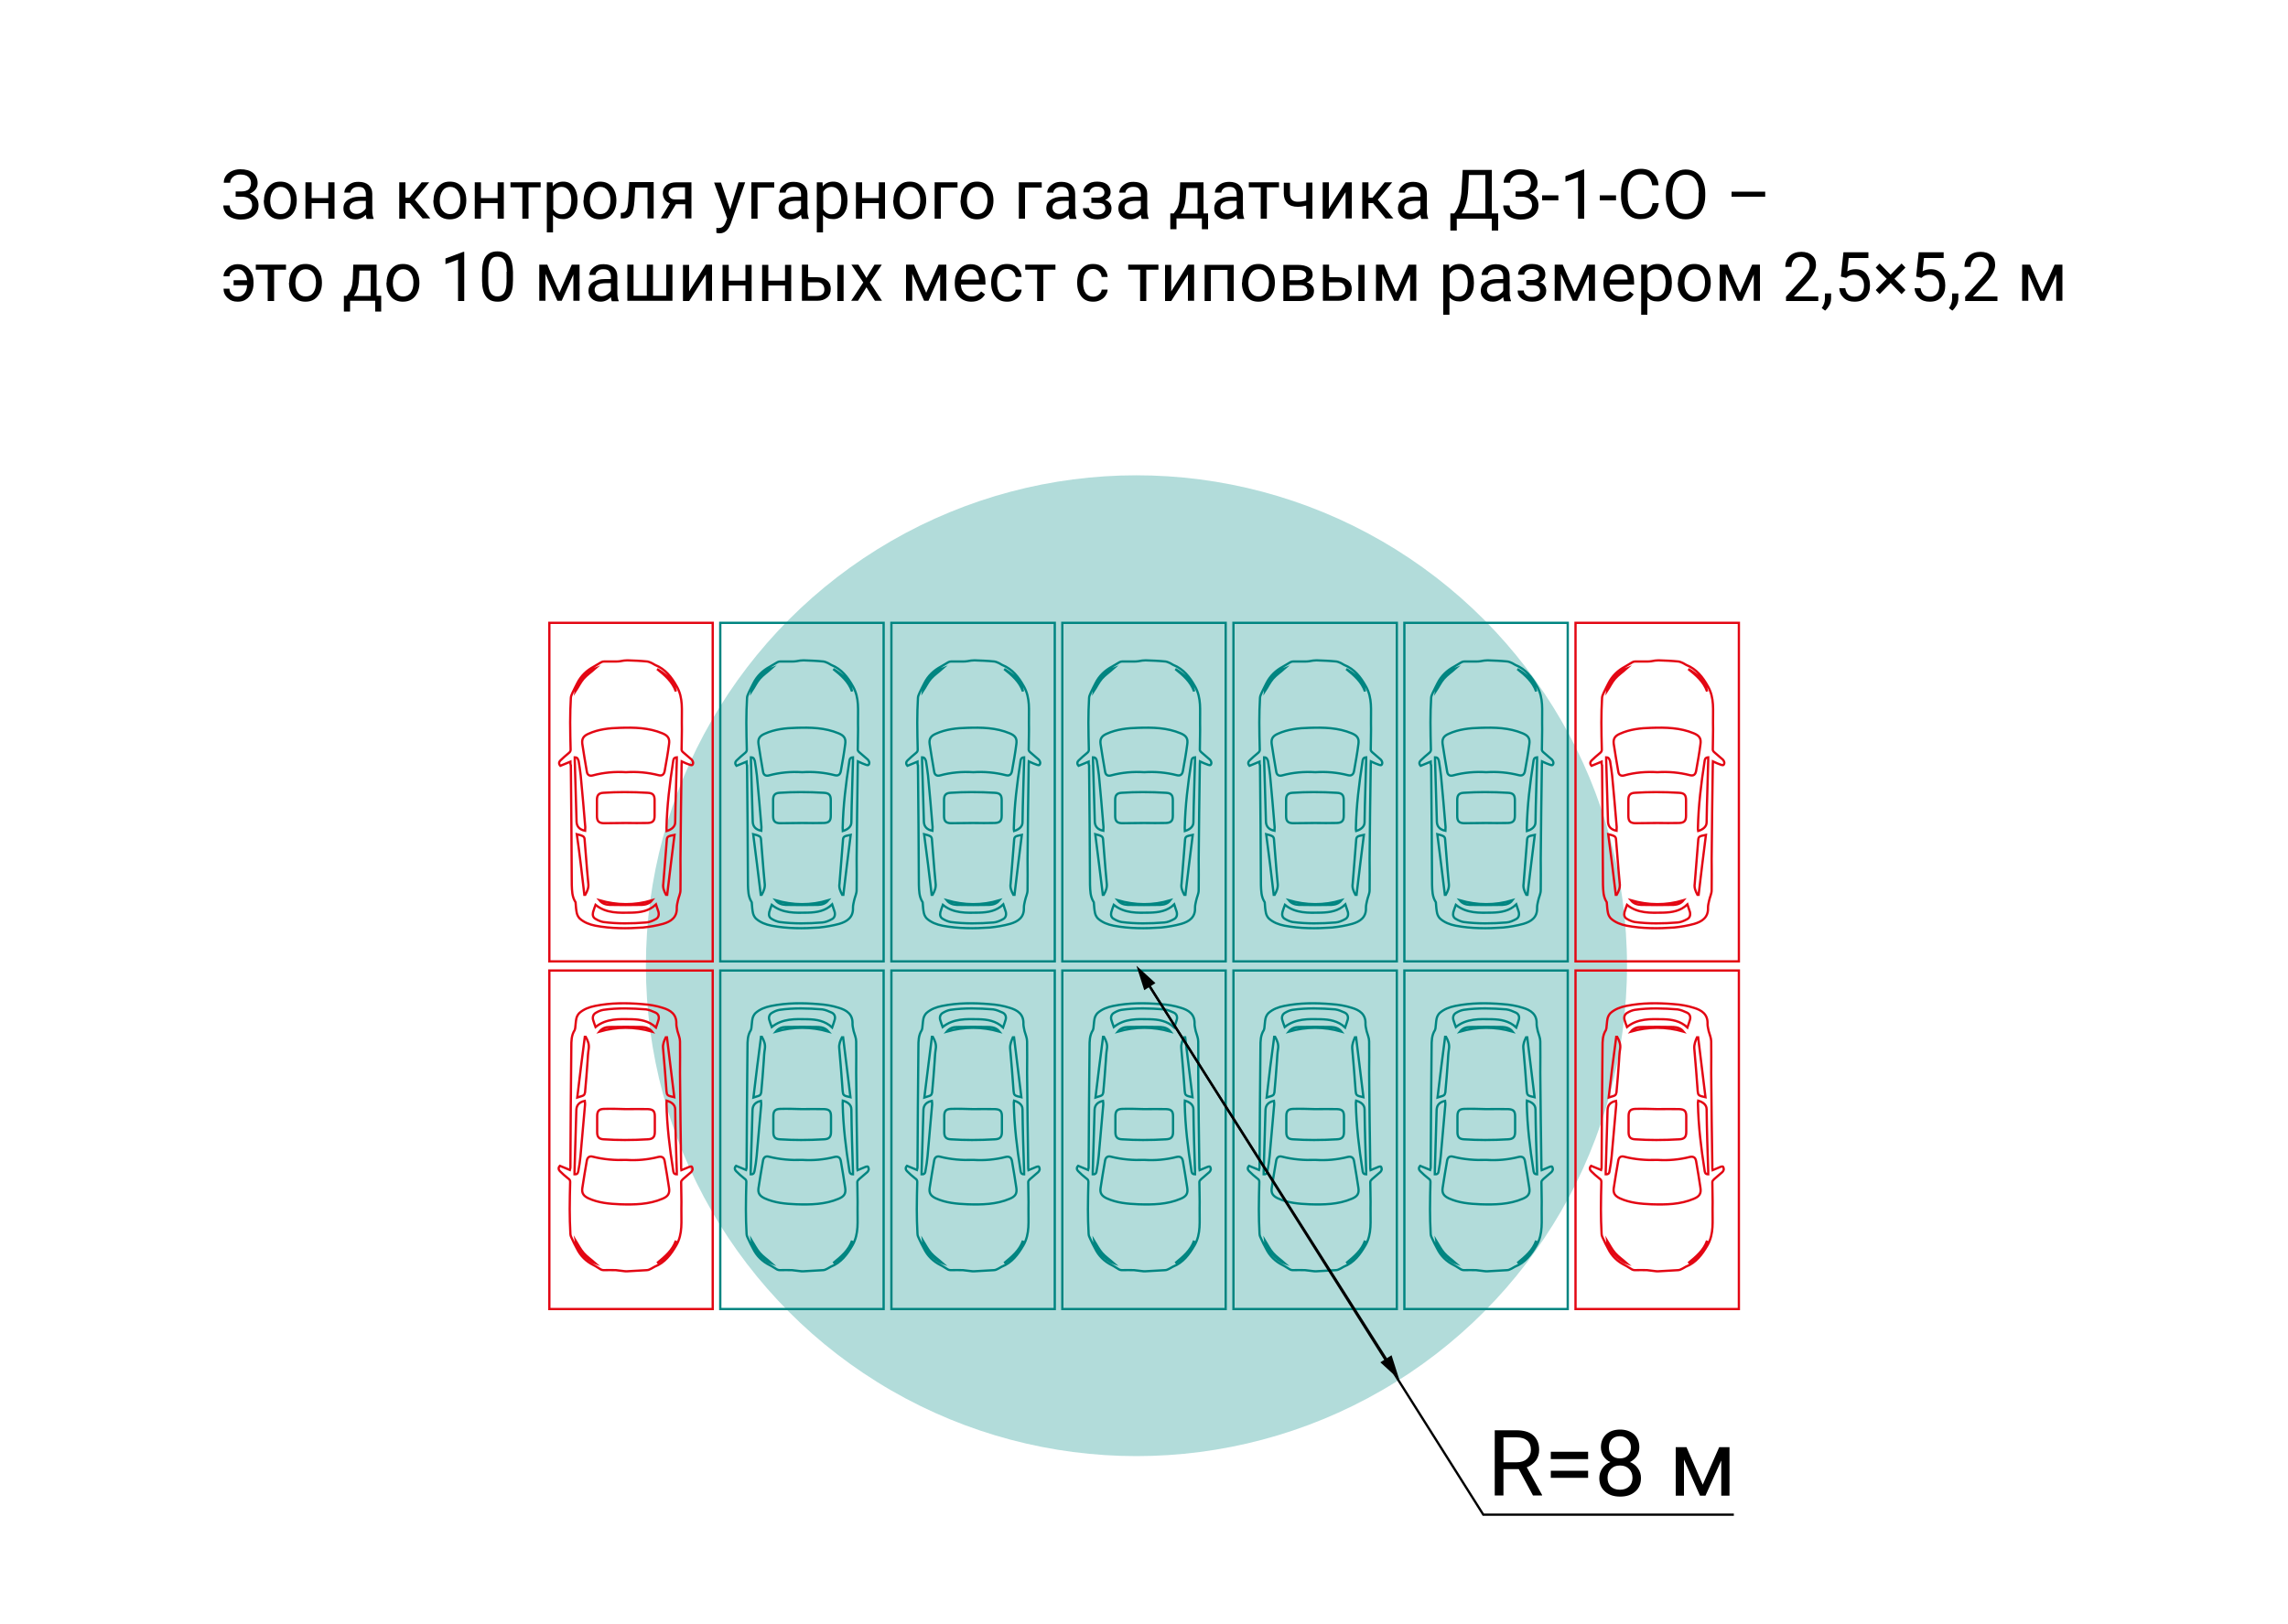 <?xml version="1.0" encoding="UTF-8"?> <svg xmlns="http://www.w3.org/2000/svg" xmlns:xlink="http://www.w3.org/1999/xlink" version="1.1" id="Слой_1" x="0px" y="0px" width="1000px" height="710px" viewBox="0 0 1000 710" xml:space="preserve"> <g> <path d="M109.7,80c0-1.1-0.4-2-1.2-2.7c-0.8-0.7-2-1-3.5-1c-1.2,0-2.3,0.3-3.1,1s-1.3,1.5-1.3,2.6h-2.8c0-1.1,0.3-2.1,0.9-3 s1.5-1.6,2.6-2.1c1.1-0.5,2.3-0.8,3.7-0.8c2.4,0,4.2,0.5,5.6,1.6c1.3,1.1,2,2.6,2,4.5c0,1-0.3,1.9-0.9,2.7 c-0.6,0.8-1.5,1.4-2.5,1.9c2.5,0.8,3.8,2.5,3.8,5c0,1.9-0.7,3.4-2.1,4.6s-3.3,1.7-5.7,1.7c-1.4,0-2.7-0.3-3.9-0.8 c-1.2-0.5-2.1-1.2-2.7-2.1s-1-2-1-3.3h2.8c0,1.1,0.4,2.1,1.3,2.8s2,1.1,3.4,1.1c1.5,0,2.8-0.4,3.7-1.1s1.4-1.7,1.4-2.8 c0-2.5-1.5-3.8-4.6-3.8h-2.6v-2.3h2.6c1.4,0,2.5-0.4,3.2-1C109.3,82,109.7,81.1,109.7,80z"></path> <path d="M115.4,87.5c0-1.6,0.3-2.9,0.9-4.2s1.5-2.2,2.5-2.9s2.3-1,3.7-1c2.2,0,3.9,0.7,5.2,2.2c1.3,1.5,2,3.5,2,6v0.2 c0,1.5-0.3,2.9-0.9,4.2s-1.4,2.2-2.5,2.9s-2.4,1-3.8,1c-2.1,0-3.9-0.7-5.2-2.2s-2-3.5-2-5.9V87.5z M118.1,87.8 c0,1.8,0.4,3.2,1.2,4.2s1.9,1.6,3.3,1.6c1.4,0,2.5-0.5,3.3-1.6s1.2-2.6,1.2-4.5c0-1.7-0.4-3.1-1.2-4.2s-1.9-1.6-3.3-1.6 c-1.3,0-2.4,0.5-3.2,1.6S118.1,85.8,118.1,87.8z"></path> <path d="M146.2,95.6h-2.7v-6.8h-7.3v6.8h-2.7V79.7h2.7v6.9h7.3v-6.9h2.7V95.6z"></path> <path d="M160.3,95.6c-0.2-0.3-0.3-0.9-0.4-1.7c-1.3,1.3-2.8,2-4.5,2c-1.6,0-2.8-0.4-3.8-1.3c-1-0.9-1.5-2-1.5-3.4 c0-1.7,0.6-2.9,1.9-3.8c1.3-0.9,3-1.4,5.3-1.4h2.6v-1.2c0-0.9-0.3-1.7-0.8-2.3s-1.4-0.8-2.5-0.8c-1,0-1.8,0.2-2.4,0.7s-1,1.1-1,1.8 h-2.7c0-0.8,0.3-1.6,0.8-2.3c0.6-0.7,1.3-1.3,2.3-1.8s2-0.6,3.2-0.6c1.8,0,3.3,0.5,4.3,1.4c1,0.9,1.6,2.2,1.6,3.8v7.3 c0,1.5,0.2,2.6,0.6,3.5v0.2H160.3z M155.8,93.5c0.8,0,1.7-0.2,2.4-0.7s1.3-1,1.7-1.7v-3.3h-2.1c-3.3,0-5,1-5,2.9 c0,0.8,0.3,1.5,0.8,2S154.9,93.5,155.8,93.5z"></path> <path d="M179.2,88.8h-2v6.8h-2.7V79.7h2.7v6.7h1.8l5.3-6.7h3.3l-6.3,7.6l6.8,8.2h-3.4L179.2,88.8z"></path> <path d="M189.5,87.5c0-1.6,0.3-2.9,0.9-4.2s1.5-2.2,2.5-2.9s2.3-1,3.7-1c2.2,0,3.9,0.7,5.2,2.2s2,3.5,2,6v0.2 c0,1.5-0.3,2.9-0.9,4.2s-1.4,2.2-2.5,2.9s-2.4,1-3.8,1c-2.1,0-3.9-0.7-5.2-2.2s-2-3.5-2-5.9V87.5z M192.2,87.8 c0,1.8,0.4,3.2,1.2,4.2s1.9,1.6,3.3,1.6c1.4,0,2.5-0.5,3.3-1.6s1.2-2.6,1.2-4.5c0-1.7-0.4-3.1-1.2-4.2s-1.9-1.6-3.3-1.6 c-1.3,0-2.4,0.5-3.2,1.6S192.2,85.8,192.2,87.8z"></path> <path d="M220.2,95.6h-2.7v-6.8h-7.3v6.8h-2.7V79.7h2.7v6.9h7.3v-6.9h2.7V95.6z"></path> <path d="M236.4,81.9H231v13.7h-2.7V81.9h-5.2v-2.2h13.2V81.9z"></path> <path d="M252.4,87.8c0,2.4-0.6,4.4-1.7,5.8s-2.6,2.2-4.5,2.2c-1.9,0-3.4-0.6-4.5-1.8v7.6H239V79.7h2.5l0.1,1.8 c1.1-1.4,2.6-2.1,4.6-2.1c1.9,0,3.4,0.7,4.5,2.2s1.7,3.4,1.7,6V87.8z M249.7,87.5c0-1.8-0.4-3.2-1.1-4.2s-1.8-1.6-3.1-1.6 c-1.6,0-2.9,0.7-3.7,2.2v7.6c0.8,1.4,2.1,2.2,3.7,2.2c1.3,0,2.3-0.5,3.1-1.5C249.3,91.1,249.7,89.6,249.7,87.5z"></path> <path d="M255.1,87.5c0-1.6,0.3-2.9,0.9-4.2c0.6-1.2,1.5-2.2,2.5-2.9s2.3-1,3.7-1c2.2,0,3.9,0.7,5.2,2.2s2,3.5,2,6v0.2 c0,1.5-0.3,2.9-0.9,4.2s-1.4,2.2-2.5,2.9s-2.4,1-3.8,1c-2.1,0-3.9-0.7-5.2-2.2c-1.3-1.5-2-3.5-2-5.9V87.5z M257.8,87.8 c0,1.8,0.4,3.2,1.2,4.2s1.9,1.6,3.3,1.6c1.4,0,2.5-0.5,3.3-1.6s1.2-2.6,1.2-4.5c0-1.7-0.4-3.1-1.2-4.2s-1.9-1.6-3.3-1.6 c-1.3,0-2.4,0.5-3.2,1.6S257.8,85.8,257.8,87.8z"></path> <path d="M285.7,79.7v15.8H283V82h-5.4l-0.3,5.9c-0.2,2.7-0.6,4.7-1.4,5.8s-1.9,1.8-3.5,1.8h-1.1v-2.4l0.8-0.1 c0.9-0.1,1.5-0.6,1.9-1.5s0.6-2.6,0.7-5.1l0.3-6.8H285.7z"></path> <path d="M302.2,79.7v15.8h-2.7v-6.2h-4.1l-3.7,6.2h-2.9l4-6.6c-1-0.4-1.8-0.9-2.3-1.7c-0.5-0.8-0.8-1.7-0.8-2.7 c0-1.4,0.5-2.6,1.6-3.5c1.1-0.9,2.5-1.3,4.4-1.3H302.2z M292.2,84.6c0,0.8,0.3,1.4,0.8,1.9c0.5,0.5,1.2,0.7,2.1,0.7h4.3v-5.3h-3.9 c-1,0-1.8,0.2-2.4,0.7S292.2,83.8,292.2,84.6z"></path> <path d="M319.1,91.6l3.7-11.9h2.9L319.3,98c-1,2.6-2.6,4-4.7,4l-0.5,0l-1-0.2v-2.2l0.7,0.1c0.9,0,1.6-0.2,2.1-0.6s0.9-1,1.3-2 l0.6-1.6l-5.7-15.7h3L319.1,91.6z"></path> <path d="M338.4,82h-7.3v13.6h-2.7V79.7h10V82z"></path> <path d="M350.5,95.6c-0.2-0.3-0.3-0.9-0.4-1.7c-1.3,1.3-2.8,2-4.5,2c-1.6,0-2.8-0.4-3.8-1.3c-1-0.9-1.5-2-1.5-3.4 c0-1.7,0.6-2.9,1.9-3.8c1.3-0.9,3-1.4,5.3-1.4h2.6v-1.2c0-0.9-0.3-1.7-0.8-2.3s-1.4-0.8-2.5-0.8c-1,0-1.8,0.2-2.4,0.7s-1,1.1-1,1.8 h-2.7c0-0.8,0.3-1.6,0.8-2.3c0.6-0.7,1.3-1.3,2.3-1.8s2-0.6,3.2-0.6c1.8,0,3.3,0.5,4.3,1.4c1,0.9,1.6,2.2,1.6,3.8v7.3 c0,1.5,0.2,2.6,0.6,3.5v0.2H350.5z M346,93.5c0.8,0,1.7-0.2,2.4-0.7s1.3-1,1.7-1.7v-3.3H348c-3.3,0-5,1-5,2.9c0,0.8,0.3,1.5,0.8,2 S345.1,93.5,346,93.5z"></path> <path d="M370.4,87.8c0,2.4-0.6,4.4-1.7,5.8s-2.6,2.2-4.5,2.2c-1.9,0-3.4-0.6-4.5-1.8v7.6H357V79.7h2.5l0.1,1.8 c1.1-1.4,2.6-2.1,4.6-2.1c1.9,0,3.4,0.7,4.5,2.2s1.7,3.4,1.7,6V87.8z M367.7,87.5c0-1.8-0.4-3.2-1.1-4.2s-1.8-1.6-3.1-1.6 c-1.6,0-2.9,0.7-3.7,2.2v7.6c0.8,1.4,2.1,2.2,3.7,2.2c1.3,0,2.3-0.5,3.1-1.5C367.3,91.1,367.7,89.6,367.7,87.5z"></path> <path d="M386.8,95.6h-2.7v-6.8h-7.3v6.8h-2.7V79.7h2.7v6.9h7.3v-6.9h2.7V95.6z"></path> <path d="M390.5,87.5c0-1.6,0.3-2.9,0.9-4.2s1.5-2.2,2.5-2.9s2.3-1,3.7-1c2.2,0,3.9,0.7,5.2,2.2s2,3.5,2,6v0.2 c0,1.5-0.3,2.9-0.9,4.2s-1.4,2.2-2.5,2.9s-2.4,1-3.8,1c-2.1,0-3.9-0.7-5.2-2.2s-2-3.5-2-5.9V87.5z M393.2,87.8 c0,1.8,0.4,3.2,1.2,4.2s1.9,1.6,3.3,1.6c1.4,0,2.5-0.5,3.3-1.6s1.2-2.6,1.2-4.5c0-1.7-0.4-3.1-1.2-4.2s-1.9-1.6-3.3-1.6 c-1.3,0-2.4,0.5-3.2,1.6S393.2,85.8,393.2,87.8z"></path> <path d="M418.5,82h-7.3v13.6h-2.7V79.7h10V82z"></path> <path d="M419.9,87.5c0-1.6,0.3-2.9,0.9-4.2s1.5-2.2,2.5-2.9s2.3-1,3.7-1c2.2,0,3.9,0.7,5.2,2.2s2,3.5,2,6v0.2 c0,1.5-0.3,2.9-0.9,4.2s-1.4,2.2-2.5,2.9s-2.4,1-3.8,1c-2.1,0-3.9-0.7-5.2-2.2s-2-3.5-2-5.9V87.5z M422.6,87.8 c0,1.8,0.4,3.2,1.2,4.2s1.9,1.6,3.3,1.6c1.4,0,2.5-0.5,3.3-1.6s1.2-2.6,1.2-4.5c0-1.7-0.4-3.1-1.2-4.2s-1.9-1.6-3.3-1.6 c-1.3,0-2.4,0.5-3.2,1.6S422.6,85.8,422.6,87.8z"></path> <path d="M455.3,82H448v13.6h-2.7V79.7h10V82z"></path> <path d="M467.5,95.6c-0.2-0.3-0.3-0.9-0.4-1.7c-1.3,1.3-2.8,2-4.5,2c-1.6,0-2.8-0.4-3.8-1.3c-1-0.9-1.5-2-1.5-3.4 c0-1.7,0.6-2.9,1.9-3.8c1.3-0.9,3-1.4,5.3-1.4h2.6v-1.2c0-0.9-0.3-1.7-0.8-2.3s-1.4-0.8-2.5-0.8c-1,0-1.8,0.2-2.4,0.7s-1,1.1-1,1.8 h-2.7c0-0.8,0.3-1.6,0.8-2.3c0.6-0.7,1.3-1.3,2.3-1.8s2-0.6,3.2-0.6c1.8,0,3.3,0.5,4.3,1.4c1,0.9,1.6,2.2,1.6,3.8v7.3 c0,1.5,0.2,2.6,0.6,3.5v0.2H467.5z M463,93.5c0.8,0,1.7-0.2,2.4-0.7s1.3-1,1.7-1.7v-3.3h-2.1c-3.3,0-5,1-5,2.9c0,0.8,0.3,1.5,0.8,2 S462.1,93.5,463,93.5z"></path> <path d="M482.7,84.1c0-0.7-0.3-1.3-0.8-1.8c-0.6-0.4-1.3-0.7-2.3-0.7c-1,0-1.8,0.2-2.4,0.7s-1,1.1-1,1.8h-2.7 c0-1.4,0.6-2.5,1.7-3.4s2.6-1.3,4.3-1.3c1.9,0,3.3,0.4,4.3,1.2c1,0.8,1.6,1.9,1.6,3.4c0,0.7-0.2,1.4-0.6,2c-0.4,0.6-1,1.1-1.8,1.4 c1.8,0.6,2.8,1.9,2.8,3.7c0,1.5-0.6,2.6-1.7,3.5s-2.6,1.3-4.5,1.3c-1.8,0-3.3-0.4-4.5-1.3c-1.2-0.9-1.8-2.1-1.8-3.6h2.7 c0,0.8,0.3,1.4,1,2c0.7,0.6,1.5,0.8,2.6,0.8c1,0,1.9-0.2,2.5-0.7c0.6-0.5,1-1.1,1-1.9c0-0.9-0.3-1.5-0.8-1.9s-1.4-0.6-2.5-0.6H477 v-2.3h2.9C481.8,86.3,482.7,85.5,482.7,84.1z"></path> <path d="M499,95.6c-0.2-0.3-0.3-0.9-0.4-1.7c-1.3,1.3-2.8,2-4.5,2c-1.6,0-2.8-0.4-3.8-1.3c-1-0.9-1.5-2-1.5-3.4 c0-1.7,0.6-2.9,1.9-3.8c1.3-0.9,3-1.4,5.3-1.4h2.6v-1.2c0-0.9-0.3-1.7-0.8-2.3s-1.4-0.8-2.5-0.8c-1,0-1.8,0.2-2.4,0.7s-1,1.1-1,1.8 h-2.7c0-0.8,0.3-1.6,0.8-2.3c0.6-0.7,1.3-1.3,2.3-1.8s2-0.6,3.2-0.6c1.8,0,3.3,0.5,4.3,1.4c1,0.9,1.6,2.2,1.6,3.8v7.3 c0,1.5,0.2,2.6,0.6,3.5v0.2H499z M494.5,93.5c0.8,0,1.7-0.2,2.4-0.7s1.3-1,1.7-1.7v-3.3h-2.1c-3.3,0-5,1-5,2.9c0,0.8,0.3,1.5,0.8,2 S493.6,93.5,494.5,93.5z"></path> <path d="M512.9,93.4l0.9-1.2c1.1-1.4,1.7-3.4,1.8-6.2l0.2-6.3h10.2v13.6h2v6.9h-2.7v-4.7h-11.1v4.7h-2.7l0-6.9H512.9z M516.1,93.4 h7.3V82.2h-4.9l-0.2,3.8C518.1,89.2,517.4,91.6,516.1,93.4z"></path> <path d="M540.9,95.6c-0.2-0.3-0.3-0.9-0.4-1.7c-1.3,1.3-2.8,2-4.5,2c-1.6,0-2.8-0.4-3.8-1.3c-1-0.9-1.5-2-1.5-3.4 c0-1.7,0.6-2.9,1.9-3.8c1.3-0.9,3-1.4,5.3-1.4h2.6v-1.2c0-0.9-0.3-1.7-0.8-2.3s-1.4-0.8-2.5-0.8c-1,0-1.8,0.2-2.4,0.7s-1,1.1-1,1.8 H531c0-0.8,0.3-1.6,0.8-2.3c0.6-0.7,1.3-1.3,2.3-1.8c1-0.4,2-0.6,3.2-0.6c1.8,0,3.3,0.5,4.3,1.4c1,0.9,1.6,2.2,1.6,3.8v7.3 c0,1.5,0.2,2.6,0.6,3.5v0.2H540.9z M536.4,93.5c0.8,0,1.7-0.2,2.4-0.7s1.3-1,1.7-1.7v-3.3h-2.1c-3.3,0-5,1-5,2.9 c0,0.8,0.3,1.5,0.8,2S535.5,93.5,536.4,93.5z"></path> <path d="M559,81.9h-5.3v13.7h-2.7V81.9h-5.2v-2.2H559V81.9z"></path> <path d="M573.6,95.6h-2.7v-5.7c-1.2,0.3-2.4,0.5-3.7,0.5c-2,0-3.5-0.5-4.5-1.5c-1-1-1.6-2.5-1.6-4.3v-4.7h2.7v4.8 c0,2.4,1.2,3.5,3.4,3.5c1.2,0,2.5-0.2,3.7-0.5v-7.9h2.7V95.6z"></path> <path d="M588.1,79.7h2.7v15.8h-2.7V84l-7.3,11.6h-2.7V79.7h2.7v11.6L588.1,79.7z"></path> <path d="M600.1,88.8h-2v6.8h-2.7V79.7h2.7v6.7h1.8l5.3-6.7h3.3l-6.3,7.6l6.8,8.2h-3.4L600.1,88.8z"></path> <path d="M621.2,95.6c-0.2-0.3-0.3-0.9-0.4-1.7c-1.3,1.3-2.8,2-4.5,2c-1.6,0-2.8-0.4-3.8-1.3c-1-0.9-1.5-2-1.5-3.4 c0-1.7,0.6-2.9,1.9-3.8c1.3-0.9,3-1.4,5.3-1.4h2.6v-1.2c0-0.9-0.3-1.7-0.8-2.3s-1.4-0.8-2.5-0.8c-1,0-1.8,0.2-2.4,0.7s-1,1.1-1,1.8 h-2.7c0-0.8,0.3-1.6,0.8-2.3c0.6-0.7,1.3-1.3,2.3-1.8c1-0.4,2-0.6,3.2-0.6c1.8,0,3.3,0.5,4.3,1.4c1,0.9,1.6,2.2,1.6,3.8v7.3 c0,1.5,0.2,2.6,0.6,3.5v0.2H621.2z M616.7,93.5c0.8,0,1.7-0.2,2.4-0.7s1.3-1,1.7-1.7v-3.3h-2.1c-3.3,0-5,1-5,2.9 c0,0.8,0.3,1.5,0.8,2S615.8,93.5,616.7,93.5z"></path> <path d="M654.8,100.8H652v-5.2h-15.3v5.2h-2.8l0-7.5h1.7c0.9-1,1.6-2.4,2.2-4.2c0.5-1.7,0.9-3.7,1-5.7l0.5-9.1H652v19h2.8 L654.8,100.8z M638.8,93.3h10.4V76.5H642l-0.3,6.3c-0.1,2.5-0.5,4.5-1,6.3C640.2,90.8,639.5,92.2,638.8,93.3z"></path> <path d="M669.1,80c0-1.1-0.4-2-1.2-2.7c-0.8-0.7-2-1-3.5-1c-1.2,0-2.3,0.3-3.1,1s-1.3,1.5-1.3,2.6h-2.8c0-1.1,0.3-2.1,0.9-3 c0.6-0.9,1.5-1.6,2.6-2.1c1.1-0.5,2.3-0.8,3.7-0.8c2.4,0,4.2,0.5,5.6,1.6c1.3,1.1,2,2.6,2,4.5c0,1-0.3,1.9-0.9,2.7 c-0.6,0.8-1.5,1.4-2.5,1.9c2.5,0.8,3.8,2.5,3.8,5c0,1.9-0.7,3.4-2.1,4.6s-3.3,1.7-5.7,1.7c-1.4,0-2.7-0.3-3.9-0.8 c-1.2-0.5-2.1-1.2-2.7-2.1s-1-2-1-3.3h2.8c0,1.1,0.4,2.1,1.3,2.8s2,1.1,3.4,1.1c1.5,0,2.8-0.4,3.7-1.1c0.9-0.7,1.4-1.7,1.4-2.8 c0-2.5-1.5-3.8-4.6-3.8h-2.6v-2.3h2.6c1.4,0,2.5-0.4,3.2-1C668.7,82,669.1,81.1,669.1,80z"></path> <path d="M681.1,87.6H674v-2.2h7.1V87.6z"></path> <path d="M692.4,95.6h-2.7V77.5l-5.5,2v-2.5l7.8-2.9h0.4V95.6z"></path> <path d="M706.3,87.6h-7.1v-2.2h7.1V87.6z"></path> <path d="M725,88.8c-0.3,2.3-1.1,4-2.5,5.2s-3.3,1.8-5.6,1.8c-2.5,0-4.5-0.9-6.1-2.7c-1.5-1.8-2.3-4.2-2.3-7.3v-2.1 c0-2,0.4-3.7,1.1-5.2s1.7-2.7,3-3.5c1.3-0.8,2.8-1.2,4.5-1.2c2.3,0,4.1,0.6,5.4,1.9c1.4,1.3,2.2,3,2.4,5.3h-2.8 c-0.2-1.7-0.8-2.9-1.6-3.7c-0.8-0.8-2-1.1-3.4-1.1c-1.8,0-3.2,0.7-4.2,2c-1,1.3-1.5,3.2-1.5,5.7V86c0,2.3,0.5,4.2,1.5,5.5 s2.3,2.1,4.1,2.1c1.6,0,2.8-0.4,3.6-1.1c0.8-0.7,1.4-1.9,1.7-3.7H725z"></path> <path d="M745.3,85.6c0,2.1-0.4,3.9-1.1,5.5s-1.7,2.7-3,3.6s-2.8,1.2-4.5,1.2c-1.7,0-3.2-0.4-4.5-1.2c-1.3-0.8-2.3-2-3-3.5 c-0.7-1.5-1.1-3.3-1.1-5.3v-1.5c0-2.1,0.4-3.9,1.1-5.4s1.7-2.8,3-3.6c1.3-0.8,2.8-1.3,4.5-1.3c1.7,0,3.2,0.4,4.5,1.2 c1.3,0.8,2.3,2,3,3.6c0.7,1.6,1.1,3.4,1.1,5.5V85.6z M742.5,84.2c0-2.5-0.5-4.5-1.5-5.8c-1-1.4-2.4-2-4.3-2c-1.8,0-3.2,0.7-4.2,2 c-1,1.4-1.5,3.2-1.6,5.6v1.6c0,2.5,0.5,4.4,1.5,5.8c1,1.4,2.4,2.1,4.3,2.1c1.8,0,3.2-0.7,4.2-2c1-1.3,1.5-3.2,1.5-5.7V84.2z"></path> <path d="M771.5,86h-14.7v-2.2h14.7V86z"></path> <path d="M103.9,117.7c-1,0-1.8,0.3-2.5,0.9s-1.1,1.3-1.1,2.2h-2.6c0-0.9,0.3-1.8,0.9-2.6s1.3-1.5,2.3-2s2-0.7,3-0.7 c2.1,0,3.7,0.7,5,2.2s1.9,3.4,1.9,5.8v0.5c0,1.5-0.3,2.8-0.9,4.1c-0.6,1.2-1.4,2.2-2.4,2.8c-1,0.7-2.2,1-3.6,1 c-1.8,0-3.2-0.5-4.4-1.6s-1.8-2.5-1.8-4.1h2.6c0,1,0.3,1.8,1,2.5c0.7,0.7,1.5,1,2.5,1c1.2,0,2.1-0.4,2.9-1.3 c0.8-0.9,1.2-2.1,1.3-3.7h-5.9v-2.2h5.9c-0.1-1.4-0.6-2.6-1.3-3.4C106,118.1,105.1,117.7,103.9,117.7z"></path> <path d="M125.1,117.9h-5.3v13.7H117v-13.7h-5.2v-2.2h13.2V117.9z"></path> <path d="M126.4,123.5c0-1.6,0.3-2.9,0.9-4.2s1.5-2.2,2.5-2.9s2.3-1,3.7-1c2.2,0,3.9,0.7,5.2,2.2s2,3.5,2,6v0.2 c0,1.5-0.3,2.9-0.9,4.2c-0.6,1.2-1.4,2.2-2.5,2.9s-2.4,1-3.8,1c-2.1,0-3.9-0.7-5.2-2.2c-1.3-1.5-2-3.5-2-5.9V123.5z M129.1,123.8 c0,1.8,0.4,3.2,1.2,4.2c0.8,1.1,1.9,1.6,3.3,1.6c1.4,0,2.5-0.5,3.3-1.6c0.8-1.1,1.2-2.6,1.2-4.5c0-1.7-0.4-3.1-1.2-4.2 s-1.9-1.6-3.3-1.6c-1.3,0-2.4,0.5-3.2,1.6S129.1,121.8,129.1,123.8z"></path> <path d="M151.5,129.4l0.9-1.2c1.1-1.4,1.7-3.4,1.8-6.2l0.2-6.3h10.2v13.6h2v6.9H164v-4.7H153v4.7h-2.7l0-6.9H151.5z M154.7,129.4 h7.3v-11.1h-4.9l-0.2,3.8C156.8,125.2,156,127.6,154.7,129.4z"></path> <path d="M169,123.5c0-1.6,0.3-2.9,0.9-4.2s1.5-2.2,2.5-2.9s2.3-1,3.7-1c2.2,0,3.9,0.7,5.2,2.2s2,3.5,2,6v0.2c0,1.5-0.3,2.9-0.9,4.2 c-0.6,1.2-1.4,2.2-2.5,2.9s-2.4,1-3.8,1c-2.1,0-3.9-0.7-5.2-2.2s-2-3.5-2-5.9V123.5z M171.7,123.8c0,1.8,0.4,3.2,1.2,4.2 c0.8,1.1,1.9,1.6,3.3,1.6c1.4,0,2.5-0.5,3.3-1.6c0.8-1.1,1.2-2.6,1.2-4.5c0-1.7-0.4-3.1-1.2-4.2s-1.9-1.6-3.3-1.6 c-1.3,0-2.4,0.5-3.2,1.6S171.7,121.8,171.7,123.8z"></path> <path d="M202.9,131.6h-2.7v-18.1l-5.5,2v-2.5l7.8-2.9h0.4V131.6z"></path> <path d="M224.2,122.5c0,3.2-0.5,5.5-1.6,7.1s-2.8,2.3-5.1,2.3c-2.3,0-4-0.8-5.1-2.3c-1.1-1.5-1.7-3.8-1.7-6.8v-3.6 c0-3.1,0.5-5.5,1.6-7s2.8-2.3,5.1-2.3c2.3,0,4,0.7,5.1,2.2s1.6,3.7,1.7,6.8V122.5z M221.5,118.8c0-2.3-0.3-4-1-5 c-0.6-1-1.7-1.6-3.1-1.6c-1.4,0-2.4,0.5-3,1.6s-1,2.7-1,4.8v4.3c0,2.3,0.3,4,1,5.1c0.7,1.1,1.7,1.6,3,1.6c1.3,0,2.3-0.5,3-1.6 c0.6-1,1-2.7,1-4.9V118.8z"></path> <path d="M244.5,128l5.4-12.3h3.4v15.8h-2.7V120l-5.1,11.5h-1.9l-5.2-11.8v11.8h-2.7v-15.8h3.5L244.5,128z"></path> <path d="M267.4,131.6c-0.2-0.3-0.3-0.9-0.4-1.7c-1.3,1.3-2.8,2-4.5,2c-1.6,0-2.8-0.4-3.8-1.3c-1-0.9-1.5-2-1.5-3.4 c0-1.7,0.6-2.9,1.9-3.8c1.3-0.9,3-1.4,5.3-1.4h2.6v-1.2c0-0.9-0.3-1.7-0.8-2.3s-1.4-0.8-2.5-0.8c-1,0-1.8,0.2-2.4,0.7s-1,1.1-1,1.8 h-2.7c0-0.8,0.3-1.6,0.8-2.3c0.6-0.7,1.3-1.3,2.3-1.8s2-0.6,3.2-0.6c1.8,0,3.3,0.5,4.3,1.4c1,0.9,1.6,2.2,1.6,3.8v7.3 c0,1.5,0.2,2.6,0.6,3.5v0.2H267.4z M262.9,129.5c0.8,0,1.7-0.2,2.4-0.7s1.3-1,1.7-1.7v-3.3h-2.1c-3.3,0-5,1-5,2.9 c0,0.8,0.3,1.5,0.8,2S262,129.5,262.9,129.5z"></path> <path d="M276.9,115.7v13.6h5.8v-13.6h2.7v13.6h5.8v-13.6h2.7v15.8h-19.7v-15.8H276.9z"></path> <path d="M308.5,115.7h2.7v15.8h-2.7V120l-7.3,11.6h-2.7v-15.8h2.7v11.6L308.5,115.7z"></path> <path d="M328.5,131.6h-2.7v-6.8h-7.3v6.8h-2.7v-15.8h2.7v6.9h7.3v-6.9h2.7V131.6z"></path> <path d="M345.8,131.6h-2.7v-6.8h-7.3v6.8h-2.7v-15.8h2.7v6.9h7.3v-6.9h2.7V131.6z"></path> <path d="M353.1,121.2h4.1c1.8,0,3.2,0.5,4.3,1.4s1.6,2.2,1.6,3.7c0,1.6-0.5,2.9-1.6,3.8s-2.5,1.4-4.3,1.4h-6.7v-15.8h2.7V121.2z M353.1,123.4v6h4c1,0,1.8-0.3,2.4-0.8c0.6-0.5,0.8-1.2,0.8-2.1c0-0.9-0.3-1.6-0.8-2.2c-0.5-0.6-1.3-0.9-2.3-0.9H353.1z M368.7,131.6H366v-15.8h2.7V131.6z"></path> <path d="M378.7,121.5l3.5-5.8h3.2l-5.2,7.8l5.3,8h-3.1l-3.7-5.9l-3.7,5.9H372l5.3-8l-5.2-7.8h3.1L378.7,121.5z"></path> <path d="M404.8,128l5.4-12.3h3.4v15.8h-2.7V120l-5.1,11.5h-1.9l-5.2-11.8v11.8H396v-15.8h3.5L404.8,128z"></path> <path d="M424.5,131.9c-2.1,0-3.9-0.7-5.2-2.1c-1.3-1.4-2-3.3-2-5.7v-0.5c0-1.6,0.3-3,0.9-4.2c0.6-1.2,1.4-2.2,2.5-2.9 c1.1-0.7,2.2-1,3.5-1c2.1,0,3.7,0.7,4.8,2s1.7,3.3,1.7,5.8v1.1H420c0,1.6,0.5,2.8,1.4,3.8c0.9,1,2,1.4,3.3,1.4c1,0,1.8-0.2,2.4-0.6 s1.2-0.9,1.7-1.6l1.7,1.3C429.2,130.9,427.2,131.9,424.5,131.9z M424.2,117.7c-1.1,0-2,0.4-2.8,1.2c-0.7,0.8-1.2,1.9-1.4,3.3h7.9 V122c-0.1-1.4-0.4-2.4-1.1-3.2C426.2,118,425.3,117.7,424.2,117.7z"></path> <path d="M440.2,129.7c1,0,1.8-0.3,2.5-0.9s1.1-1.3,1.2-2.2h2.6c0,0.9-0.4,1.8-0.9,2.6s-1.3,1.5-2.3,2s-2,0.7-3.1,0.7 c-2.2,0-3.9-0.7-5.1-2.2s-1.9-3.4-1.9-5.9v-0.5c0-1.5,0.3-2.9,0.8-4.1s1.4-2.1,2.4-2.8s2.3-1,3.8-1c1.8,0,3.3,0.5,4.4,1.6 s1.8,2.4,1.9,4.1h-2.6c-0.1-1-0.5-1.9-1.2-2.5c-0.7-0.7-1.6-1-2.6-1c-1.4,0-2.4,0.5-3.2,1.5c-0.8,1-1.1,2.4-1.1,4.3v0.5 c0,1.8,0.4,3.2,1.1,4.2C437.7,129.2,438.8,129.7,440.2,129.7z"></path> <path d="M461.3,117.9H456v13.7h-2.7v-13.7h-5.2v-2.2h13.2V117.9z"></path> <path d="M477.8,129.7c1,0,1.8-0.3,2.5-0.9s1.1-1.3,1.2-2.2h2.6c0,0.9-0.4,1.8-0.9,2.6s-1.3,1.5-2.3,2s-2,0.7-3.1,0.7 c-2.2,0-3.9-0.7-5.1-2.2s-1.9-3.4-1.9-5.9v-0.5c0-1.5,0.3-2.9,0.8-4.1s1.4-2.1,2.4-2.8s2.3-1,3.8-1c1.8,0,3.3,0.5,4.4,1.6 s1.8,2.4,1.9,4.1h-2.6c-0.1-1-0.5-1.9-1.2-2.5c-0.7-0.7-1.6-1-2.6-1c-1.4,0-2.4,0.5-3.2,1.5c-0.8,1-1.1,2.4-1.1,4.3v0.5 c0,1.8,0.4,3.2,1.1,4.2C475.3,129.2,476.4,129.7,477.8,129.7z"></path> <path d="M506.3,117.9H501v13.7h-2.7v-13.7h-5.2v-2.2h13.2V117.9z"></path> <path d="M519.2,115.7h2.7v15.8h-2.7V120l-7.3,11.6h-2.7v-15.8h2.7v11.6L519.2,115.7z"></path> <path d="M539.2,131.6h-2.7V118h-7.3v13.6h-2.7v-15.8h12.7V131.6z"></path> <path d="M542.9,123.5c0-1.6,0.3-2.9,0.9-4.2s1.5-2.2,2.5-2.9s2.3-1,3.7-1c2.2,0,3.9,0.7,5.2,2.2c1.3,1.5,2,3.5,2,6v0.2 c0,1.5-0.3,2.9-0.9,4.2c-0.6,1.2-1.4,2.2-2.5,2.9c-1.1,0.7-2.4,1-3.8,1c-2.1,0-3.9-0.7-5.2-2.2c-1.3-1.5-2-3.5-2-5.9V123.5z M545.6,123.8c0,1.8,0.4,3.2,1.2,4.2c0.8,1.1,1.9,1.6,3.3,1.6c1.4,0,2.5-0.5,3.3-1.6c0.8-1.1,1.2-2.6,1.2-4.5 c0-1.7-0.4-3.1-1.2-4.2c-0.8-1.1-1.9-1.6-3.3-1.6c-1.3,0-2.4,0.5-3.2,1.6S545.6,121.8,545.6,123.8z"></path> <path d="M560.9,131.6v-15.8h6.2c2.1,0,3.7,0.4,4.9,1.1c1.1,0.7,1.7,1.8,1.7,3.2c0,0.7-0.2,1.4-0.7,2s-1.1,1-1.9,1.4 c1,0.2,1.7,0.7,2.3,1.3s0.9,1.4,0.9,2.3c0,1.5-0.5,2.6-1.6,3.3c-1.1,0.8-2.6,1.2-4.5,1.2H560.9z M563.6,122.5h3.5 c2.5,0,3.8-0.7,3.8-2.2s-1.2-2.3-3.6-2.3h-3.7V122.5z M563.6,124.6v4.8h4.5c1.1,0,2-0.2,2.5-0.6s0.8-1,0.8-1.8 c0-1.6-1.2-2.4-3.5-2.4H563.6z"></path> <path d="M580.8,121.2h4.1c1.8,0,3.2,0.5,4.3,1.4s1.6,2.2,1.6,3.7c0,1.6-0.5,2.9-1.6,3.8s-2.5,1.4-4.3,1.4h-6.7v-15.8h2.7V121.2z M580.8,123.4v6h4c1,0,1.8-0.3,2.4-0.8c0.6-0.5,0.8-1.2,0.8-2.1c0-0.9-0.3-1.6-0.8-2.2c-0.5-0.6-1.3-0.9-2.3-0.9H580.8z M596.4,131.6h-2.7v-15.8h2.7V131.6z"></path> <path d="M610.2,128l5.4-12.3h3.4v15.8h-2.7V120l-5.1,11.5h-1.9l-5.2-11.8v11.8h-2.7v-15.8h3.5L610.2,128z"></path> <path d="M644.2,123.8c0,2.4-0.6,4.4-1.7,5.8s-2.6,2.2-4.5,2.2c-1.9,0-3.4-0.6-4.5-1.8v7.6h-2.7v-21.9h2.5l0.1,1.8 c1.1-1.4,2.6-2.1,4.6-2.1c1.9,0,3.4,0.7,4.5,2.2c1.1,1.4,1.7,3.4,1.7,6V123.8z M641.5,123.5c0-1.8-0.4-3.2-1.1-4.2 s-1.8-1.6-3.1-1.6c-1.6,0-2.9,0.7-3.7,2.2v7.6c0.8,1.4,2.1,2.2,3.7,2.2c1.3,0,2.3-0.5,3.1-1.5C641.1,127.1,641.5,125.6,641.5,123.5 z"></path> <path d="M657.4,131.6c-0.2-0.3-0.3-0.9-0.4-1.7c-1.3,1.3-2.8,2-4.5,2c-1.6,0-2.8-0.4-3.8-1.3c-1-0.9-1.5-2-1.5-3.4 c0-1.7,0.6-2.9,1.9-3.8c1.3-0.9,3-1.4,5.3-1.4h2.6v-1.2c0-0.9-0.3-1.7-0.8-2.3s-1.4-0.8-2.5-0.8c-1,0-1.8,0.2-2.4,0.7s-1,1.1-1,1.8 h-2.7c0-0.8,0.3-1.6,0.8-2.3c0.6-0.7,1.3-1.3,2.3-1.8c1-0.4,2-0.6,3.2-0.6c1.8,0,3.3,0.5,4.3,1.4c1,0.9,1.6,2.2,1.6,3.8v7.3 c0,1.5,0.2,2.6,0.6,3.5v0.2H657.4z M652.9,129.5c0.8,0,1.7-0.2,2.4-0.7s1.3-1,1.7-1.7v-3.3h-2.1c-3.3,0-5,1-5,2.9 c0,0.8,0.3,1.5,0.8,2S652,129.5,652.9,129.5z"></path> <path d="M672.7,120.1c0-0.7-0.3-1.3-0.8-1.8c-0.6-0.4-1.3-0.7-2.3-0.7c-1,0-1.8,0.2-2.4,0.7c-0.6,0.5-1,1.1-1,1.8h-2.7 c0-1.4,0.6-2.5,1.7-3.4s2.6-1.3,4.3-1.3c1.9,0,3.3,0.4,4.3,1.2c1,0.8,1.6,1.9,1.6,3.4c0,0.7-0.2,1.4-0.6,2c-0.4,0.6-1,1.1-1.8,1.4 c1.8,0.6,2.8,1.9,2.8,3.7c0,1.5-0.6,2.6-1.7,3.5s-2.6,1.3-4.5,1.3c-1.8,0-3.3-0.4-4.5-1.3c-1.2-0.9-1.8-2.1-1.8-3.6h2.7 c0,0.8,0.3,1.4,1,2c0.7,0.6,1.5,0.8,2.6,0.8c1,0,1.9-0.2,2.5-0.7c0.6-0.5,1-1.1,1-1.9c0-0.9-0.3-1.5-0.8-1.9s-1.4-0.6-2.5-0.6h-2.7 v-2.3h2.9C671.7,122.3,672.7,121.5,672.7,120.1z"></path> <path d="M688.3,128l5.4-12.3h3.4v15.8h-2.7V120l-5.1,11.5h-1.9l-5.2-11.8v11.8h-2.7v-15.8h3.5L688.3,128z"></path> <path d="M708,131.9c-2.1,0-3.9-0.7-5.2-2.1c-1.3-1.4-2-3.3-2-5.7v-0.5c0-1.6,0.3-3,0.9-4.2c0.6-1.2,1.4-2.2,2.5-2.9 c1.1-0.7,2.2-1,3.5-1c2.1,0,3.7,0.7,4.8,2s1.7,3.3,1.7,5.8v1.1h-10.7c0,1.6,0.5,2.8,1.4,3.8c0.9,1,2,1.4,3.3,1.4 c1,0,1.8-0.2,2.4-0.6s1.2-0.9,1.7-1.6l1.7,1.3C712.6,130.9,710.7,131.9,708,131.9z M707.7,117.7c-1.1,0-2,0.4-2.8,1.2 c-0.7,0.8-1.2,1.9-1.4,3.3h7.9V122c-0.1-1.4-0.4-2.4-1.1-3.2C709.7,118,708.8,117.7,707.7,117.7z"></path> <path d="M730.7,123.8c0,2.4-0.6,4.4-1.7,5.8s-2.6,2.2-4.5,2.2c-1.9,0-3.4-0.6-4.5-1.8v7.6h-2.7v-21.9h2.5l0.1,1.8 c1.1-1.4,2.6-2.1,4.6-2.1c1.9,0,3.4,0.7,4.5,2.2c1.1,1.4,1.7,3.4,1.7,6V123.8z M728,123.5c0-1.8-0.4-3.2-1.1-4.2s-1.8-1.6-3.1-1.6 c-1.6,0-2.9,0.7-3.7,2.2v7.6c0.8,1.4,2.1,2.2,3.7,2.2c1.3,0,2.3-0.5,3.1-1.5C727.6,127.1,728,125.6,728,123.5z"></path> <path d="M733.4,123.5c0-1.6,0.3-2.9,0.9-4.2s1.5-2.2,2.5-2.9s2.3-1,3.7-1c2.2,0,3.9,0.7,5.2,2.2c1.3,1.5,2,3.5,2,6v0.2 c0,1.5-0.3,2.9-0.9,4.2c-0.6,1.2-1.4,2.2-2.5,2.9c-1.1,0.7-2.4,1-3.8,1c-2.1,0-3.9-0.7-5.2-2.2c-1.3-1.5-2-3.5-2-5.9V123.5z M736.2,123.8c0,1.8,0.4,3.2,1.2,4.2c0.8,1.1,1.9,1.6,3.3,1.6c1.4,0,2.5-0.5,3.3-1.6c0.8-1.1,1.2-2.6,1.2-4.5 c0-1.7-0.4-3.1-1.2-4.2c-0.8-1.1-1.9-1.6-3.3-1.6c-1.3,0-2.4,0.5-3.2,1.6S736.2,121.8,736.2,123.8z"></path> <path d="M760.4,128l5.4-12.3h3.4v15.8h-2.7V120l-5.1,11.5h-1.9l-5.2-11.8v11.8h-2.7v-15.8h3.5L760.4,128z"></path> <path d="M794.6,131.6h-14v-1.9l7.4-8.2c1.1-1.2,1.8-2.2,2.3-3c0.4-0.8,0.6-1.6,0.6-2.4c0-1.1-0.3-2-1-2.7s-1.6-1.1-2.7-1.1 c-1.3,0-2.4,0.4-3.1,1.2c-0.7,0.8-1.1,1.8-1.1,3.2h-2.7c0-2,0.6-3.5,1.9-4.8c1.3-1.2,3-1.8,5.1-1.8c2,0,3.5,0.5,4.7,1.6 c1.2,1,1.7,2.4,1.7,4.2c0,2.1-1.3,4.6-4,7.5l-5.7,6.2h10.7V131.6z"></path> <path d="M797.7,135.8l-1.5-1.1c0.9-1.3,1.4-2.6,1.4-4v-2.4h2.7v2.1c0,1-0.2,2-0.7,3C799,134.4,798.4,135.2,797.7,135.8z"></path> <path d="M804.6,120.9l1.1-10.6h10.9v2.5H808l-0.6,5.8c1-0.6,2.2-0.9,3.6-0.9c1.9,0,3.5,0.6,4.6,1.9s1.7,3,1.7,5.2 c0,2.2-0.6,3.9-1.8,5.2c-1.2,1.3-2.8,1.9-5,1.9c-1.9,0-3.4-0.5-4.6-1.6s-1.9-2.5-2-4.3h2.6c0.2,1.2,0.6,2.1,1.3,2.8 c0.7,0.6,1.6,0.9,2.8,0.9c1.3,0,2.2-0.4,3-1.3c0.7-0.9,1.1-2,1.1-3.6c0-1.4-0.4-2.6-1.2-3.4c-0.8-0.9-1.8-1.3-3.1-1.3 c-1.2,0-2.1,0.3-2.8,0.8l-0.7,0.6L804.6,120.9z"></path> <path d="M819.8,126.8l4.8-4.9l-4.8-4.9l1.7-1.8l4.8,4.9l4.8-4.9l1.7,1.8l-4.8,4.9l4.8,4.9l-1.7,1.8l-4.8-4.9l-4.8,4.9L819.8,126.8z "></path> <path d="M837.5,120.9l1.1-10.6h10.9v2.5h-8.6l-0.6,5.8c1-0.6,2.2-0.9,3.6-0.9c1.9,0,3.5,0.6,4.6,1.9s1.7,3,1.7,5.2 c0,2.2-0.6,3.9-1.8,5.2c-1.2,1.3-2.8,1.9-5,1.9c-1.9,0-3.4-0.5-4.6-1.6s-1.9-2.5-2-4.3h2.6c0.2,1.2,0.6,2.1,1.3,2.8 c0.7,0.6,1.6,0.9,2.8,0.9c1.3,0,2.2-0.4,3-1.3c0.7-0.9,1.1-2,1.1-3.6c0-1.4-0.4-2.6-1.2-3.4c-0.8-0.9-1.8-1.3-3.1-1.3 c-1.2,0-2.1,0.3-2.8,0.8l-0.7,0.6L837.5,120.9z"></path> <path d="M853.3,135.8l-1.5-1.1c0.9-1.3,1.4-2.6,1.4-4v-2.4h2.7v2.1c0,1-0.2,2-0.7,3C854.6,134.4,854,135.2,853.3,135.8z"></path> <path d="M872.9,131.6h-14v-1.9l7.4-8.2c1.1-1.2,1.8-2.2,2.3-3c0.4-0.8,0.6-1.6,0.6-2.4c0-1.1-0.3-2-1-2.7s-1.6-1.1-2.7-1.1 c-1.3,0-2.4,0.4-3.1,1.2c-0.7,0.8-1.1,1.8-1.1,3.2h-2.7c0-2,0.6-3.5,1.9-4.8c1.3-1.2,3-1.8,5.1-1.8c2,0,3.5,0.5,4.7,1.6 c1.2,1,1.7,2.4,1.7,4.2c0,2.1-1.3,4.6-4,7.5l-5.7,6.2h10.7V131.6z"></path> <path d="M892.6,128l5.4-12.3h3.4v15.8h-2.7V120l-5.1,11.5h-1.9l-5.2-11.8v11.8h-2.7v-15.8h3.5L892.6,128z"></path> </g> <g> <circle fill="#B2DCDA" cx="496.7" cy="422.2" r="214.4"></circle> <g> <path d="M663.8,642.3h-6.7v11.5h-3.8v-28.5h9.4c3.2,0,5.7,0.7,7.4,2.2c1.7,1.5,2.6,3.6,2.6,6.4c0,1.8-0.5,3.3-1.4,4.6 c-1,1.3-2.3,2.3-4,3l6.7,12.1v0.2h-4L663.8,642.3z M657.1,639.3h5.8c1.9,0,3.4-0.5,4.5-1.5s1.7-2.3,1.7-3.9c0-1.8-0.5-3.1-1.6-4.1 c-1.1-0.9-2.6-1.4-4.6-1.4h-5.8V639.3z"></path> <path d="M694.1,637.9h-16.3v-3.2h16.3V637.9z M694.1,646.1h-16.3v-3.1h16.3V646.1z"></path> <path d="M716.5,632.8c0,1.4-0.4,2.7-1.1,3.8c-0.8,1.1-1.8,2-3,2.6c1.5,0.6,2.7,1.6,3.5,2.8c0.9,1.2,1.3,2.6,1.3,4.2 c0,2.5-0.8,4.4-2.5,5.9s-3.9,2.2-6.6,2.2c-2.7,0-4.9-0.7-6.6-2.2c-1.7-1.5-2.5-3.4-2.5-5.9c0-1.5,0.4-2.9,1.3-4.2 c0.8-1.2,2-2.2,3.5-2.8c-1.3-0.6-2.3-1.5-3-2.6c-0.7-1.1-1.1-2.4-1.1-3.8c0-2.4,0.8-4.3,2.3-5.7c1.5-1.4,3.6-2.1,6.1-2.1 c2.5,0,4.5,0.7,6.1,2.1C715.7,628.5,716.5,630.4,716.5,632.8z M713.5,646.1c0-1.6-0.5-2.9-1.5-3.9c-1-1-2.3-1.5-4-1.5 s-2.9,0.5-3.9,1.5c-1,1-1.5,2.3-1.5,3.9c0,1.6,0.5,2.9,1.4,3.8c1,0.9,2.3,1.4,4,1.4c1.7,0,3-0.5,4-1.4S713.5,647.7,713.5,646.1z M708,627.9c-1.4,0-2.6,0.4-3.5,1.3c-0.9,0.9-1.3,2.1-1.3,3.6c0,1.5,0.4,2.6,1.3,3.5c0.9,0.9,2,1.3,3.5,1.3c1.5,0,2.6-0.4,3.5-1.3 s1.3-2.1,1.3-3.5c0-1.5-0.5-2.6-1.4-3.5S709.4,627.9,708,627.9z"></path> <path d="M744.2,649.1l7.2-16.4h4.5v21.2h-3.6v-15.4l-6.9,15.4H743l-7-15.8v15.8h-3.6v-21.2h4.7L744.2,649.1z"></path> </g> <g> <path fill="none" stroke="#E30613" stroke-miterlimit="10" d="M249.3,333c-1.6,0.7-3,1.2-4.4,1.8c-0.8-0.9-0.6-1.7,0-2.3 c1.1-1.1,2.4-2.2,3.6-3.2c0.5-0.4,0.9-0.8,0.9-1.5c-0.1-4-0.2-8-0.2-12c0-3.6,0.1-7.2,0.3-10.7c0-0.8,0.5-1.6,0.8-2.4 c0.6-1.4,1.4-2.7,2-4c1.6-3.2,4.1-5.6,7.3-7.3c1.1-0.6,2.1-1.3,3.2-1.9c0.3-0.2,0.8-0.3,1.2-0.3c1.8,0,3.6,0,5.4,0 c1.1,0,2.2-0.2,3.3-0.4c0.5,0,1-0.1,1.5-0.1c2.9,0.1,5.8,0.2,8.7,0.5c0.7,0.1,1.3,0.4,2,0.7c0.5,0.2,0.9,0.6,1.4,0.8 c4.5,1.8,7.2,5.3,9.5,9.4c2.9,5.1,2.1,10.5,2.2,15.9c0.1,3.9-0.1,7.9-0.1,11.8c0,0.4,0.4,0.9,0.8,1.2c1.2,1.1,2.4,2,3.6,3.1 c0.3,0.3,0.5,0.7,0.6,1.1c0.1,0.4,0,0.9-0.3,1.2c-0.1,0.2-0.7,0.1-1,0c-1.2-0.4-2.3-0.9-3.6-1.5c0,0.5-0.1,0.9-0.1,1.3 c-0.2,13.8-0.4,27.6-0.5,41.3c0,4.6,0.1,9.2,0,13.7c0,1.5-0.8,3-1.1,4.5c-0.2,1-0.5,2-0.5,3.1c0.2,4.3-2.6,6.1-6,7.1 c-2.9,0.8-5.9,1.3-8.8,1.6c-6.9,0.5-13.9,0.5-20.8-0.8c-2.5-0.5-4.9-1.4-6.8-3.1c-0.6-0.6-1.1-1.5-1.3-2.4 c-0.3-1.4-0.4-2.8-0.5-4.2c0-0.3,0-0.6-0.2-0.8c-1.4-2.3-1.4-4.8-1.5-7.4c-0.1-17.4-0.2-34.8-0.4-52.2 C249.3,334.2,249.3,333.7,249.3,333z M273.6,337.6c4.8-0.3,9.5,0.1,14.2,1.3c1.5,0.4,2.4-0.2,2.7-1.8c0.7-3.9,1.4-7.8,1.9-11.7 c0.4-2.6-0.5-3.8-2.9-4.8c-6-2.5-12.2-2.6-18.5-2.4c-4.7,0.1-9.4,0.6-13.8,2.6c-2.1,0.9-3,2.1-2.7,4.4c0.6,4.1,1.3,8.1,2,12.2 c0.2,1.4,1.2,2,2.6,1.6C263.9,337.7,268.7,337.3,273.6,337.6z M273.5,359.8C273.5,359.8,273.5,359.8,273.5,359.8 c3.2,0,6.4,0.1,9.6,0c2.3-0.1,3-1,3-3.2c0-2.2,0-4.5,0-6.7c0-2.3-0.7-3.2-3.1-3.3c-3.3-0.2-6.6-0.3-10-0.3c-3.1,0-6.2,0.1-9.2,0.3 c-2.1,0.1-2.9,1-2.9,3.1c0,2.3,0,4.7,0,7c0,2.2,0.7,3.1,2.9,3.2C267.1,359.9,270.3,359.8,273.5,359.8z M260.3,395.6 c-0.4,1.1-0.8,2.1-1.1,3.2c-0.3,1.3,0,2.4,1.2,3c1,0.6,2.2,1.1,3.3,1.3c6.2,0.8,12.5,0.7,18.7,0.2c1.4-0.1,2.8-0.7,4.1-1.4 c1.3-0.6,1.6-1.9,1.3-3.2c-0.3-1-0.7-2-1.1-3.3c-3,2.9-6.7,3.5-10.6,3.6C270.6,399.1,265,399.4,260.3,395.6z M251.2,331.1 c0,0.5,0,0.8,0,1.1c0.3,9,0.5,18,0.8,27.1c0.1,2.1,1.3,3.4,3.7,3.9c0-0.5,0.1-1.1,0.1-1.6c-0.6-7.5-1.3-15.1-2-22.6 c-0.2-2.1-0.6-4.2-0.9-6.3C252.6,332.1,252.6,331.1,251.2,331.1z M291.4,363.3c2-0.6,3.7-1.8,3.7-3.8c0.1-9,0.5-18,0.7-27.1 c0-0.4,0-0.8,0-1.3c-1.4,0.1-1.5,1-1.6,1.8c-1.5,9.7-2.7,19.4-2.9,29.1C291.3,362.5,291.4,362.9,291.4,363.3z M255.4,391.2 c0.1,0,0.3,0,0.4,0c0.9-1.6,1.6-3.2,1.3-5.2c-0.2-1.8-0.3-3.6-0.5-5.5c-0.4-4.5-0.7-9-1.1-13.6c0-0.5-0.3-1.1-0.7-1.3 c-0.7-0.4-1.5-0.6-2.7-0.9C253.4,373.7,254.4,382.5,255.4,391.2z M291.1,391.2c0.2,0,0.3,0,0.5,0c1-8.7,2.1-17.4,3.2-26.2 c-3.1,0.6-3.3,0.7-3.4,2.7c-0.5,6.2-1,12.5-1.5,18.7C289.6,388.1,290.3,389.7,291.1,391.2z M285,393.6c-7.7,2.3-15.3,2.2-23,0 c1.2,1.5,2.8,1.9,4.4,2c4.7,0.1,9.5,0.1,14.2,0C282.2,395.5,283.8,395.1,285,393.6z M251.6,302.1c1.2-1.8,2.1-3.8,3.5-5.4 c1.4-1.6,3.2-2.8,5-4.4C256.4,293.7,252.1,298.7,251.6,302.1z M287.2,292.5c3.4,2.7,6.7,5.5,8.2,9.8 C294.4,297.5,291,294.8,287.2,292.5z"></path> <path fill="none" stroke="#008581" stroke-miterlimit="10" d="M326.3,333c-1.6,0.7-3,1.2-4.4,1.8c-0.8-0.9-0.6-1.7,0-2.3 c1.1-1.1,2.4-2.2,3.6-3.2c0.5-0.4,0.9-0.8,0.9-1.5c-0.1-4-0.2-8-0.2-12c0-3.6,0.1-7.2,0.3-10.7c0-0.8,0.5-1.6,0.8-2.4 c0.6-1.4,1.4-2.7,2-4c1.6-3.2,4.1-5.6,7.3-7.3c1.1-0.6,2.1-1.3,3.2-1.9c0.3-0.2,0.8-0.3,1.2-0.3c1.8,0,3.6,0,5.4,0 c1.1,0,2.2-0.2,3.3-0.4c0.5,0,1-0.1,1.5-0.1c2.9,0.1,5.8,0.2,8.7,0.5c0.7,0.1,1.3,0.4,2,0.7c0.5,0.2,0.9,0.6,1.4,0.8 c4.5,1.8,7.2,5.3,9.5,9.4c2.9,5.1,2.1,10.5,2.2,15.9c0.1,3.9-0.1,7.9-0.1,11.8c0,0.4,0.4,0.9,0.8,1.2c1.2,1.1,2.4,2,3.6,3.1 c0.3,0.3,0.5,0.7,0.6,1.1c0.1,0.4,0,0.9-0.3,1.2c-0.1,0.2-0.7,0.1-1,0c-1.2-0.4-2.3-0.9-3.6-1.5c0,0.5-0.1,0.9-0.1,1.3 c-0.2,13.8-0.4,27.6-0.5,41.3c0,4.6,0.1,9.2,0,13.7c0,1.5-0.8,3-1.1,4.5c-0.2,1-0.5,2-0.5,3.1c0.2,4.3-2.6,6.1-6,7.1 c-2.9,0.8-5.9,1.3-8.8,1.6c-6.9,0.5-13.9,0.5-20.8-0.8c-2.5-0.5-4.9-1.4-6.8-3.1c-0.6-0.6-1.1-1.5-1.3-2.4 c-0.3-1.4-0.4-2.8-0.5-4.2c0-0.3,0-0.6-0.2-0.8c-1.4-2.3-1.4-4.8-1.5-7.4c-0.1-17.4-0.2-34.8-0.4-52.2 C326.3,334.2,326.3,333.7,326.3,333z M350.6,337.6c4.8-0.3,9.5,0.1,14.2,1.3c1.5,0.4,2.4-0.2,2.7-1.8c0.7-3.9,1.4-7.8,1.9-11.7 c0.4-2.6-0.5-3.8-2.9-4.8c-6-2.5-12.2-2.6-18.5-2.4c-4.7,0.1-9.4,0.6-13.8,2.6c-2.1,0.9-3,2.1-2.7,4.4c0.6,4.1,1.3,8.1,2,12.2 c0.2,1.4,1.2,2,2.6,1.6C340.9,337.7,345.7,337.3,350.6,337.6z M350.5,359.8C350.5,359.8,350.5,359.8,350.5,359.8 c3.2,0,6.4,0.1,9.6,0c2.3-0.1,3-1,3-3.2c0-2.2,0-4.5,0-6.7c0-2.3-0.7-3.2-3.1-3.3c-3.3-0.2-6.6-0.3-10-0.3c-3.1,0-6.2,0.1-9.2,0.3 c-2.1,0.1-2.9,1-2.9,3.1c0,2.3,0,4.7,0,7c0,2.2,0.7,3.1,2.9,3.2C344.1,359.9,347.3,359.8,350.5,359.8z M337.3,395.6 c-0.4,1.1-0.8,2.1-1.1,3.2c-0.3,1.3,0,2.4,1.2,3c1,0.6,2.2,1.1,3.3,1.3c6.2,0.8,12.5,0.7,18.7,0.2c1.4-0.1,2.8-0.7,4.1-1.4 c1.3-0.6,1.6-1.9,1.3-3.2c-0.3-1-0.7-2-1.1-3.3c-3,2.9-6.7,3.5-10.6,3.6C347.6,399.1,342.1,399.4,337.3,395.6z M328.2,331.1 c0,0.5,0,0.8,0,1.1c0.3,9,0.5,18,0.8,27.1c0.1,2.1,1.3,3.4,3.7,3.9c0-0.5,0.1-1.1,0.1-1.6c-0.6-7.5-1.3-15.1-2-22.6 c-0.2-2.1-0.6-4.2-0.9-6.3C329.6,332.1,329.6,331.1,328.2,331.1z M368.4,363.3c2-0.6,3.7-1.8,3.7-3.8c0.1-9,0.5-18,0.7-27.1 c0-0.4,0-0.8,0-1.3c-1.4,0.1-1.5,1-1.6,1.8c-1.5,9.7-2.7,19.4-2.9,29.1C368.3,362.5,368.4,362.9,368.4,363.3z M332.5,391.2 c0.1,0,0.3,0,0.4,0c0.9-1.6,1.6-3.2,1.3-5.2c-0.2-1.8-0.3-3.6-0.5-5.5c-0.4-4.5-0.7-9-1.1-13.6c0-0.5-0.3-1.1-0.7-1.3 c-0.7-0.4-1.5-0.6-2.7-0.9C330.4,373.7,331.4,382.5,332.5,391.2z M368.1,391.2c0.2,0,0.3,0,0.5,0c1-8.7,2.1-17.4,3.2-26.2 c-3.1,0.6-3.3,0.7-3.4,2.7c-0.5,6.2-1,12.5-1.5,18.7C366.6,388.1,367.3,389.7,368.1,391.2z M362,393.6c-7.7,2.3-15.3,2.2-23,0 c1.2,1.5,2.8,1.9,4.4,2c4.7,0.1,9.5,0.1,14.2,0C359.3,395.5,360.8,395.1,362,393.6z M328.6,302.1c1.2-1.8,2.1-3.8,3.5-5.4 c1.4-1.6,3.2-2.8,5-4.4C333.4,293.7,329.1,298.7,328.6,302.1z M364.2,292.5c3.4,2.7,6.7,5.5,8.2,9.8 C371.4,297.5,368,294.8,364.2,292.5z"></path> <path fill="none" stroke="#008581" stroke-miterlimit="10" d="M401,333c-1.6,0.7-3,1.2-4.4,1.8c-0.8-0.9-0.6-1.7,0-2.3 c1.1-1.1,2.4-2.2,3.6-3.2c0.5-0.4,0.9-0.8,0.9-1.5c-0.1-4-0.2-8-0.2-12c0-3.6,0.1-7.2,0.3-10.7c0-0.8,0.5-1.6,0.8-2.4 c0.6-1.4,1.4-2.7,2-4c1.6-3.2,4.1-5.6,7.3-7.3c1.1-0.6,2.1-1.3,3.2-1.9c0.3-0.2,0.8-0.3,1.2-0.3c1.8,0,3.6,0,5.4,0 c1.1,0,2.2-0.2,3.3-0.4c0.5,0,1-0.1,1.5-0.1c2.9,0.1,5.8,0.2,8.7,0.5c0.7,0.1,1.3,0.4,2,0.7c0.5,0.2,0.9,0.6,1.4,0.8 c4.5,1.8,7.2,5.3,9.5,9.4c2.9,5.1,2.1,10.5,2.2,15.9c0.1,3.9-0.1,7.9-0.1,11.8c0,0.4,0.4,0.9,0.8,1.2c1.2,1.1,2.4,2,3.6,3.1 c0.3,0.3,0.5,0.7,0.6,1.1c0.1,0.4,0,0.9-0.3,1.2c-0.1,0.2-0.7,0.1-1,0c-1.2-0.4-2.3-0.9-3.6-1.5c0,0.5-0.1,0.9-0.1,1.3 c-0.2,13.8-0.4,27.6-0.5,41.3c0,4.6,0.1,9.2,0,13.7c0,1.5-0.8,3-1.1,4.5c-0.2,1-0.5,2-0.5,3.1c0.2,4.3-2.6,6.1-6,7.1 c-2.9,0.8-5.9,1.3-8.8,1.6c-6.9,0.5-13.9,0.5-20.8-0.8c-2.5-0.5-4.9-1.4-6.8-3.1c-0.6-0.6-1.1-1.5-1.3-2.4 c-0.3-1.4-0.4-2.8-0.5-4.2c0-0.3,0-0.6-0.2-0.8c-1.4-2.3-1.4-4.8-1.5-7.4c-0.1-17.4-0.2-34.8-0.4-52.2 C401,334.2,401,333.7,401,333z M425.4,337.6c4.8-0.3,9.5,0.1,14.2,1.3c1.5,0.4,2.4-0.2,2.7-1.8c0.7-3.9,1.4-7.8,1.9-11.7 c0.4-2.6-0.5-3.8-2.9-4.8c-6-2.5-12.2-2.6-18.5-2.4c-4.7,0.1-9.4,0.6-13.8,2.6c-2.1,0.9-3,2.1-2.7,4.4c0.6,4.1,1.3,8.1,2,12.2 c0.2,1.4,1.2,2,2.6,1.6C415.6,337.7,420.5,337.3,425.4,337.6z M425.2,359.8C425.2,359.8,425.2,359.8,425.2,359.8 c3.2,0,6.4,0.1,9.6,0c2.3-0.1,3-1,3-3.2c0-2.2,0-4.5,0-6.7c0-2.3-0.7-3.2-3.1-3.3c-3.3-0.2-6.6-0.3-10-0.3c-3.1,0-6.2,0.1-9.2,0.3 c-2.1,0.1-2.9,1-2.9,3.1c0,2.3,0,4.7,0,7c0,2.2,0.7,3.1,2.9,3.2C418.8,359.9,422,359.8,425.2,359.8z M412.1,395.6 c-0.4,1.1-0.8,2.1-1.1,3.2c-0.3,1.3,0,2.4,1.2,3c1,0.6,2.2,1.1,3.3,1.3c6.2,0.8,12.5,0.7,18.7,0.2c1.4-0.1,2.8-0.7,4.1-1.4 c1.3-0.6,1.6-1.9,1.3-3.2c-0.3-1-0.7-2-1.1-3.3c-3,2.9-6.7,3.5-10.6,3.6C422.3,399.1,416.8,399.4,412.1,395.6z M403,331.1 c0,0.5,0,0.8,0,1.1c0.3,9,0.5,18,0.8,27.1c0.1,2.1,1.3,3.4,3.7,3.9c0-0.5,0.1-1.1,0.1-1.6c-0.6-7.5-1.3-15.1-2-22.6 c-0.2-2.1-0.6-4.2-0.9-6.3C404.4,332.1,404.3,331.1,403,331.1z M443.2,363.3c2-0.6,3.7-1.8,3.7-3.8c0.1-9,0.5-18,0.7-27.1 c0-0.4,0-0.8,0-1.3c-1.4,0.1-1.5,1-1.6,1.8c-1.5,9.7-2.7,19.4-2.9,29.1C443.1,362.5,443.1,362.9,443.2,363.3z M407.2,391.2 c0.1,0,0.3,0,0.4,0c0.9-1.6,1.6-3.2,1.3-5.2c-0.2-1.8-0.3-3.6-0.5-5.5c-0.4-4.5-0.7-9-1.1-13.6c0-0.5-0.3-1.1-0.7-1.3 c-0.7-0.4-1.5-0.6-2.7-0.9C405.1,373.7,406.2,382.5,407.2,391.2z M442.9,391.2c0.2,0,0.3,0,0.5,0c1-8.7,2.1-17.4,3.2-26.2 c-3.1,0.6-3.3,0.7-3.4,2.7c-0.5,6.2-1,12.5-1.5,18.7C441.4,388.1,442.1,389.7,442.9,391.2z M436.8,393.6c-7.7,2.3-15.3,2.2-23,0 c1.2,1.5,2.8,1.9,4.4,2c4.7,0.1,9.5,0.1,14.2,0C434,395.5,435.6,395.1,436.8,393.6z M403.4,302.1c1.2-1.8,2.1-3.8,3.5-5.4 c1.4-1.6,3.2-2.8,5-4.4C408.1,293.7,403.8,298.7,403.4,302.1z M438.9,292.5c3.4,2.7,6.7,5.5,8.2,9.8 C446.2,297.5,442.7,294.8,438.9,292.5z"></path> <path fill="none" stroke="#008581" stroke-miterlimit="10" d="M475.8,333c-1.6,0.7-3,1.2-4.4,1.8c-0.8-0.9-0.6-1.7,0-2.3 c1.1-1.1,2.4-2.2,3.6-3.2c0.5-0.4,0.9-0.8,0.9-1.5c-0.1-4-0.2-8-0.2-12c0-3.6,0.1-7.2,0.3-10.7c0-0.8,0.5-1.6,0.8-2.4 c0.6-1.4,1.4-2.7,2-4c1.6-3.2,4.1-5.6,7.3-7.3c1.1-0.6,2.1-1.3,3.2-1.9c0.3-0.2,0.8-0.3,1.2-0.3c1.8,0,3.6,0,5.4,0 c1.1,0,2.2-0.2,3.3-0.4c0.5,0,1-0.1,1.5-0.1c2.9,0.1,5.8,0.2,8.7,0.5c0.7,0.1,1.3,0.4,2,0.7c0.5,0.2,0.9,0.6,1.4,0.8 c4.5,1.8,7.2,5.3,9.5,9.4c2.9,5.1,2.1,10.5,2.2,15.9c0.1,3.9-0.1,7.9-0.1,11.8c0,0.4,0.4,0.9,0.8,1.2c1.2,1.1,2.4,2,3.6,3.1 c0.3,0.3,0.5,0.7,0.6,1.1c0.1,0.4,0,0.9-0.3,1.2c-0.1,0.2-0.7,0.1-1,0c-1.2-0.4-2.3-0.9-3.6-1.5c0,0.5-0.1,0.9-0.1,1.3 c-0.2,13.8-0.4,27.6-0.5,41.3c0,4.6,0.1,9.2,0,13.7c0,1.5-0.8,3-1.1,4.5c-0.2,1-0.5,2-0.5,3.1c0.2,4.3-2.6,6.1-6,7.1 c-2.9,0.8-5.9,1.3-8.8,1.6c-6.9,0.5-13.9,0.5-20.8-0.8c-2.5-0.5-4.9-1.4-6.8-3.1c-0.6-0.6-1.1-1.5-1.3-2.4 c-0.3-1.4-0.4-2.8-0.5-4.2c0-0.3,0-0.6-0.2-0.8c-1.4-2.3-1.4-4.8-1.5-7.4c-0.1-17.4-0.2-34.8-0.4-52.2 C475.8,334.2,475.8,333.7,475.8,333z M500.1,337.6c4.8-0.3,9.5,0.1,14.2,1.3c1.5,0.4,2.4-0.2,2.7-1.8c0.7-3.9,1.4-7.8,1.9-11.7 c0.4-2.6-0.5-3.8-2.9-4.8c-6-2.5-12.2-2.6-18.5-2.4c-4.7,0.1-9.4,0.6-13.8,2.6c-2.1,0.9-3,2.1-2.7,4.4c0.6,4.1,1.3,8.1,2,12.2 c0.2,1.4,1.2,2,2.6,1.6C490.4,337.7,495.2,337.3,500.1,337.6z M500,359.8C500,359.8,500,359.8,500,359.8c3.2,0,6.4,0.1,9.6,0 c2.3-0.1,3-1,3-3.2c0-2.2,0-4.5,0-6.7c0-2.3-0.7-3.2-3.1-3.3c-3.3-0.2-6.6-0.3-10-0.3c-3.1,0-6.2,0.1-9.2,0.3 c-2.1,0.1-2.9,1-2.9,3.1c0,2.3,0,4.7,0,7c0,2.2,0.7,3.1,2.9,3.2C493.6,359.9,496.8,359.8,500,359.8z M486.8,395.6 c-0.4,1.1-0.8,2.1-1.1,3.2c-0.3,1.3,0,2.4,1.2,3c1,0.6,2.2,1.1,3.3,1.3c6.2,0.8,12.4,0.7,18.7,0.2c1.4-0.1,2.8-0.7,4.1-1.4 c1.3-0.6,1.6-1.9,1.3-3.2c-0.3-1-0.7-2-1.1-3.3c-3,2.9-6.7,3.5-10.6,3.6C497.1,399.1,491.6,399.4,486.8,395.6z M477.7,331.1 c0,0.5,0,0.8,0,1.1c0.3,9,0.5,18,0.8,27.1c0.1,2.1,1.3,3.4,3.7,3.9c0-0.5,0.1-1.1,0.1-1.6c-0.6-7.5-1.3-15.1-2-22.6 c-0.2-2.1-0.6-4.2-0.9-6.3C479.2,332.1,479.1,331.1,477.7,331.1z M517.9,363.3c2-0.6,3.7-1.8,3.7-3.8c0.1-9,0.5-18,0.7-27.1 c0-0.4,0-0.8,0-1.3c-1.4,0.1-1.5,1-1.6,1.8c-1.5,9.7-2.7,19.4-2.9,29.1C517.8,362.5,517.9,362.9,517.9,363.3z M482,391.2 c0.1,0,0.3,0,0.4,0c0.9-1.6,1.6-3.2,1.3-5.2c-0.2-1.8-0.3-3.6-0.5-5.5c-0.4-4.5-0.7-9-1.1-13.6c0-0.5-0.3-1.1-0.7-1.3 c-0.7-0.4-1.5-0.6-2.7-0.9C479.9,373.7,480.9,382.5,482,391.2z M517.6,391.2c0.2,0,0.3,0,0.5,0c1-8.7,2.1-17.4,3.2-26.2 c-3.1,0.6-3.3,0.7-3.4,2.7c-0.5,6.2-1,12.5-1.5,18.7C516.1,388.1,516.8,389.7,517.6,391.2z M511.5,393.6c-7.7,2.3-15.3,2.2-23,0 c1.2,1.5,2.8,1.9,4.4,2c4.7,0.1,9.5,0.1,14.2,0C508.8,395.5,510.4,395.1,511.5,393.6z M478.1,302.1c1.2-1.8,2.1-3.8,3.5-5.4 c1.4-1.6,3.2-2.8,5-4.4C482.9,293.7,478.6,298.7,478.1,302.1z M513.7,292.5c3.4,2.7,6.7,5.5,8.2,9.8 C520.9,297.5,517.5,294.8,513.7,292.5z"></path> <path fill="none" stroke="#008581" stroke-miterlimit="10" d="M550.5,333c-1.6,0.7-3,1.2-4.4,1.8c-0.8-0.9-0.6-1.7,0-2.3 c1.1-1.1,2.4-2.2,3.6-3.2c0.5-0.4,0.9-0.8,0.9-1.5c-0.1-4-0.2-8-0.2-12c0-3.6,0.1-7.2,0.3-10.7c0-0.8,0.5-1.6,0.8-2.4 c0.6-1.4,1.4-2.7,2-4c1.6-3.2,4.1-5.6,7.3-7.3c1.1-0.6,2.1-1.3,3.2-1.9c0.3-0.2,0.8-0.3,1.2-0.3c1.8,0,3.6,0,5.4,0 c1.1,0,2.2-0.2,3.3-0.4c0.5,0,1-0.1,1.5-0.1c2.9,0.1,5.8,0.2,8.7,0.5c0.7,0.1,1.3,0.4,2,0.7c0.5,0.2,0.9,0.6,1.4,0.8 c4.5,1.8,7.2,5.3,9.5,9.4c2.9,5.1,2.1,10.5,2.2,15.9c0.1,3.9-0.1,7.9-0.1,11.8c0,0.4,0.4,0.9,0.8,1.2c1.2,1.1,2.4,2,3.6,3.1 c0.3,0.3,0.5,0.7,0.6,1.1c0.1,0.4,0,0.9-0.3,1.2c-0.1,0.2-0.7,0.1-1,0c-1.2-0.4-2.3-0.9-3.6-1.5c0,0.5-0.1,0.9-0.1,1.3 c-0.2,13.8-0.4,27.6-0.5,41.3c0,4.6,0.1,9.2,0,13.7c0,1.5-0.8,3-1.1,4.5c-0.2,1-0.5,2-0.5,3.1c0.2,4.3-2.6,6.1-6,7.1 c-2.9,0.8-5.9,1.3-8.8,1.6c-6.9,0.5-13.9,0.5-20.8-0.8c-2.5-0.5-4.9-1.4-6.8-3.1c-0.6-0.6-1.1-1.5-1.3-2.4 c-0.3-1.4-0.4-2.8-0.5-4.2c0-0.3,0-0.6-0.2-0.8c-1.4-2.3-1.4-4.8-1.5-7.4c-0.1-17.4-0.2-34.8-0.4-52.2 C550.5,334.2,550.5,333.7,550.5,333z M574.9,337.6c4.8-0.3,9.5,0.1,14.2,1.3c1.5,0.4,2.4-0.2,2.7-1.8c0.7-3.9,1.4-7.8,1.9-11.7 c0.4-2.6-0.5-3.8-2.9-4.8c-6-2.5-12.2-2.6-18.5-2.4c-4.7,0.1-9.4,0.6-13.8,2.6c-2.1,0.9-3,2.1-2.7,4.4c0.6,4.1,1.3,8.1,2,12.2 c0.2,1.4,1.2,2,2.6,1.6C565.1,337.7,570,337.3,574.9,337.6z M574.7,359.8C574.7,359.8,574.7,359.8,574.7,359.8 c3.2,0,6.4,0.1,9.6,0c2.3-0.1,3-1,3-3.2c0-2.2,0-4.5,0-6.7c0-2.3-0.7-3.2-3.1-3.3c-3.3-0.2-6.6-0.3-10-0.3c-3.1,0-6.2,0.1-9.2,0.3 c-2.1,0.1-2.9,1-2.9,3.1c0,2.3,0,4.7,0,7c0,2.2,0.7,3.1,2.9,3.2C568.3,359.9,571.5,359.8,574.7,359.8z M561.6,395.6 c-0.4,1.1-0.8,2.1-1.1,3.2c-0.3,1.3,0,2.4,1.2,3c1,0.6,2.2,1.1,3.3,1.3c6.2,0.8,12.4,0.7,18.7,0.2c1.4-0.1,2.8-0.7,4.1-1.4 c1.3-0.6,1.6-1.9,1.3-3.2c-0.3-1-0.7-2-1.1-3.3c-3,2.9-6.7,3.5-10.6,3.6C571.9,399.1,566.3,399.4,561.6,395.6z M552.5,331.1 c0,0.5,0,0.8,0,1.1c0.3,9,0.5,18,0.8,27.1c0.1,2.1,1.3,3.4,3.7,3.9c0-0.5,0.1-1.1,0.1-1.6c-0.6-7.5-1.3-15.1-2-22.6 c-0.2-2.1-0.6-4.2-0.9-6.3C553.9,332.1,553.8,331.1,552.5,331.1z M592.7,363.3c2-0.6,3.7-1.8,3.7-3.8c0.1-9,0.5-18,0.7-27.1 c0-0.4,0-0.8,0-1.3c-1.4,0.1-1.5,1-1.6,1.8c-1.5,9.7-2.7,19.4-2.9,29.1C592.6,362.5,592.6,362.9,592.7,363.3z M556.7,391.2 c0.1,0,0.3,0,0.4,0c0.9-1.6,1.6-3.2,1.3-5.2c-0.2-1.8-0.3-3.6-0.5-5.5c-0.4-4.5-0.7-9-1.1-13.6c0-0.5-0.3-1.1-0.7-1.3 c-0.7-0.4-1.5-0.6-2.7-0.9C554.6,373.7,555.7,382.5,556.7,391.2z M592.4,391.2c0.2,0,0.3,0,0.5,0c1-8.7,2.1-17.4,3.2-26.2 c-3.1,0.6-3.3,0.7-3.4,2.7c-0.5,6.2-1,12.5-1.5,18.7C590.9,388.1,591.6,389.7,592.4,391.2z M586.3,393.6c-7.7,2.3-15.3,2.2-23,0 c1.2,1.5,2.8,1.9,4.4,2c4.7,0.1,9.5,0.1,14.2,0C583.5,395.5,585.1,395.1,586.3,393.6z M552.9,302.1c1.2-1.8,2.1-3.8,3.5-5.4 c1.4-1.6,3.2-2.8,5-4.4C557.7,293.7,553.3,298.7,552.9,302.1z M588.4,292.5c3.4,2.7,6.7,5.5,8.2,9.8 C595.7,297.5,592.3,294.8,588.4,292.5z"></path> <path fill="none" stroke="#008581" stroke-miterlimit="10" d="M625.3,333c-1.6,0.7-3,1.2-4.4,1.8c-0.8-0.9-0.6-1.7,0-2.3 c1.1-1.1,2.4-2.2,3.6-3.2c0.5-0.4,0.9-0.8,0.9-1.5c-0.1-4-0.2-8-0.2-12c0-3.6,0.1-7.2,0.3-10.7c0-0.8,0.5-1.6,0.8-2.4 c0.6-1.4,1.4-2.7,2-4c1.6-3.2,4.1-5.6,7.3-7.3c1.1-0.6,2.1-1.3,3.2-1.9c0.3-0.2,0.8-0.3,1.2-0.3c1.8,0,3.6,0,5.4,0 c1.1,0,2.2-0.2,3.3-0.4c0.5,0,1-0.1,1.5-0.1c2.9,0.1,5.8,0.2,8.7,0.5c0.7,0.1,1.3,0.4,2,0.7c0.5,0.2,0.9,0.6,1.4,0.8 c4.5,1.8,7.2,5.3,9.5,9.4c2.9,5.1,2.1,10.5,2.2,15.9c0.1,3.9-0.1,7.9-0.1,11.8c0,0.4,0.4,0.9,0.8,1.2c1.2,1.1,2.4,2,3.6,3.1 c0.3,0.3,0.5,0.7,0.6,1.1c0.1,0.4,0,0.9-0.3,1.2c-0.1,0.2-0.7,0.1-1,0c-1.2-0.4-2.3-0.9-3.6-1.5c0,0.5-0.1,0.9-0.1,1.3 c-0.2,13.8-0.4,27.6-0.5,41.3c0,4.6,0.1,9.2,0,13.7c0,1.5-0.8,3-1.1,4.5c-0.2,1-0.5,2-0.5,3.1c0.2,4.3-2.6,6.1-6,7.1 c-2.9,0.8-5.9,1.3-8.8,1.6c-6.9,0.5-13.9,0.5-20.8-0.8c-2.5-0.5-4.9-1.4-6.8-3.1c-0.6-0.6-1.1-1.5-1.3-2.4 c-0.3-1.4-0.4-2.8-0.5-4.2c0-0.3,0-0.6-0.2-0.8c-1.4-2.3-1.4-4.8-1.5-7.4c-0.1-17.4-0.2-34.8-0.4-52.2 C625.3,334.2,625.3,333.7,625.3,333z M649.6,337.6c4.8-0.3,9.5,0.1,14.2,1.3c1.5,0.4,2.4-0.2,2.7-1.8c0.7-3.9,1.4-7.8,1.9-11.7 c0.4-2.6-0.5-3.8-2.9-4.8c-6-2.5-12.2-2.6-18.5-2.4c-4.7,0.1-9.4,0.6-13.8,2.6c-2.1,0.9-3,2.1-2.7,4.4c0.6,4.1,1.3,8.1,2,12.2 c0.2,1.4,1.2,2,2.6,1.6C639.9,337.7,644.7,337.3,649.6,337.6z M649.5,359.8C649.5,359.8,649.5,359.8,649.5,359.8 c3.2,0,6.4,0.1,9.6,0c2.3-0.1,3-1,3-3.2c0-2.2,0-4.5,0-6.7c0-2.3-0.7-3.2-3.1-3.3c-3.3-0.2-6.6-0.3-10-0.3c-3.1,0-6.2,0.1-9.2,0.3 c-2.1,0.1-2.9,1-2.9,3.1c0,2.3,0,4.7,0,7c0,2.2,0.7,3.1,2.9,3.2C643.1,359.9,646.3,359.8,649.5,359.8z M636.3,395.6 c-0.4,1.1-0.8,2.1-1.1,3.2c-0.3,1.3,0,2.4,1.2,3c1,0.6,2.2,1.1,3.3,1.3c6.2,0.8,12.5,0.7,18.7,0.2c1.4-0.1,2.8-0.7,4.1-1.4 c1.3-0.6,1.6-1.9,1.3-3.2c-0.3-1-0.7-2-1.1-3.3c-3,2.9-6.7,3.5-10.6,3.6C646.6,399.1,641.1,399.4,636.3,395.6z M627.2,331.1 c0,0.5,0,0.8,0,1.1c0.3,9,0.5,18,0.8,27.1c0.1,2.1,1.3,3.4,3.7,3.9c0-0.5,0.1-1.1,0.1-1.6c-0.6-7.5-1.3-15.1-2-22.6 c-0.2-2.1-0.6-4.2-0.9-6.3C628.7,332.1,628.6,331.1,627.2,331.1z M667.4,363.3c2-0.6,3.7-1.8,3.7-3.8c0.1-9,0.5-18,0.7-27.1 c0-0.4,0-0.8,0-1.3c-1.4,0.1-1.5,1-1.6,1.8c-1.5,9.7-2.7,19.4-2.9,29.1C667.3,362.5,667.4,362.9,667.4,363.3z M631.5,391.2 c0.1,0,0.3,0,0.4,0c0.9-1.6,1.6-3.2,1.3-5.2c-0.2-1.8-0.3-3.6-0.5-5.5c-0.4-4.5-0.7-9-1.1-13.6c0-0.5-0.3-1.1-0.7-1.3 c-0.7-0.4-1.5-0.6-2.7-0.9C629.4,373.7,630.4,382.5,631.5,391.2z M667.1,391.2c0.2,0,0.3,0,0.5,0c1-8.7,2.1-17.4,3.2-26.2 c-3.1,0.6-3.3,0.7-3.4,2.7c-0.5,6.2-1,12.5-1.5,18.7C665.6,388.1,666.3,389.7,667.1,391.2z M661,393.6c-7.7,2.3-15.3,2.2-23,0 c1.2,1.5,2.8,1.9,4.4,2c4.7,0.1,9.5,0.1,14.2,0C658.3,395.5,659.9,395.1,661,393.6z M627.6,302.1c1.2-1.8,2.1-3.8,3.5-5.4 c1.4-1.6,3.2-2.8,5-4.4C632.4,293.7,628.1,298.7,627.6,302.1z M663.2,292.5c3.4,2.7,6.7,5.5,8.2,9.8 C670.4,297.5,667,294.8,663.2,292.5z"></path> <path fill="none" stroke="#E30613" stroke-miterlimit="10" d="M700,333c-1.6,0.7-3,1.2-4.4,1.8c-0.8-0.9-0.6-1.7,0-2.3 c1.1-1.1,2.4-2.2,3.6-3.2c0.5-0.4,0.9-0.8,0.9-1.5c-0.1-4-0.2-8-0.2-12c0-3.6,0.1-7.2,0.3-10.7c0-0.8,0.5-1.6,0.8-2.4 c0.6-1.4,1.4-2.7,2-4c1.6-3.2,4.1-5.6,7.3-7.3c1.1-0.6,2.1-1.3,3.2-1.9c0.3-0.2,0.8-0.3,1.2-0.3c1.8,0,3.6,0,5.4,0 c1.1,0,2.2-0.2,3.3-0.4c0.5,0,1-0.1,1.5-0.1c2.9,0.1,5.8,0.2,8.7,0.5c0.7,0.1,1.3,0.4,2,0.7c0.5,0.2,0.9,0.6,1.4,0.8 c4.5,1.8,7.2,5.3,9.5,9.4c2.9,5.1,2.1,10.5,2.2,15.9c0.1,3.9-0.1,7.9-0.1,11.8c0,0.4,0.4,0.9,0.8,1.2c1.2,1.1,2.4,2,3.6,3.1 c0.3,0.3,0.5,0.7,0.6,1.1c0.1,0.4,0,0.9-0.3,1.2c-0.1,0.2-0.7,0.1-1,0c-1.2-0.4-2.3-0.9-3.6-1.5c0,0.5-0.1,0.9-0.1,1.3 c-0.2,13.8-0.4,27.6-0.5,41.3c0,4.6,0.1,9.2,0,13.7c0,1.5-0.8,3-1.1,4.5c-0.2,1-0.5,2-0.5,3.1c0.2,4.3-2.6,6.1-6,7.1 c-2.9,0.8-5.9,1.3-8.8,1.6c-6.9,0.5-13.9,0.5-20.8-0.8c-2.5-0.5-4.9-1.4-6.8-3.1c-0.6-0.6-1.1-1.5-1.3-2.4 c-0.3-1.4-0.4-2.8-0.5-4.2c0-0.3,0-0.6-0.2-0.8c-1.4-2.3-1.4-4.8-1.5-7.4c-0.1-17.4-0.2-34.8-0.4-52.2 C700,334.2,700,333.7,700,333z M724.4,337.6c4.8-0.3,9.5,0.1,14.2,1.3c1.5,0.4,2.4-0.2,2.7-1.8c0.7-3.9,1.4-7.8,1.9-11.7 c0.4-2.6-0.5-3.8-2.9-4.8c-6-2.5-12.2-2.6-18.5-2.4c-4.7,0.1-9.4,0.6-13.8,2.6c-2.1,0.9-3,2.1-2.7,4.4c0.6,4.1,1.3,8.1,2,12.2 c0.2,1.4,1.2,2,2.6,1.6C714.6,337.7,719.5,337.3,724.4,337.6z M724.3,359.8C724.3,359.8,724.3,359.8,724.3,359.8 c3.2,0,6.4,0.1,9.6,0c2.3-0.1,3-1,3-3.2c0-2.2,0-4.5,0-6.7c0-2.3-0.7-3.2-3.1-3.3c-3.3-0.2-6.6-0.3-10-0.3c-3.1,0-6.2,0.1-9.2,0.3 c-2.1,0.1-2.9,1-2.9,3.1c0,2.3,0,4.7,0,7c0,2.2,0.7,3.1,2.9,3.2C717.8,359.9,721.1,359.8,724.3,359.8z M711.1,395.6 c-0.4,1.1-0.8,2.1-1.1,3.2c-0.3,1.3,0,2.4,1.2,3c1,0.6,2.2,1.1,3.3,1.3c6.2,0.8,12.5,0.7,18.7,0.2c1.4-0.1,2.8-0.7,4.1-1.4 c1.3-0.6,1.6-1.9,1.3-3.2c-0.3-1-0.7-2-1.1-3.3c-3,2.9-6.7,3.5-10.6,3.6C721.4,399.1,715.8,399.4,711.1,395.6z M702,331.1 c0,0.5,0,0.8,0,1.1c0.3,9,0.5,18,0.8,27.1c0.1,2.1,1.3,3.4,3.7,3.9c0-0.5,0.1-1.1,0.1-1.6c-0.6-7.5-1.3-15.1-2-22.6 c-0.2-2.1-0.6-4.2-0.9-6.3C703.4,332.1,703.3,331.1,702,331.1z M742.2,363.3c2-0.6,3.7-1.8,3.7-3.8c0.1-9,0.5-18,0.7-27.1 c0-0.4,0-0.8,0-1.3c-1.4,0.1-1.5,1-1.6,1.8c-1.5,9.7-2.7,19.4-2.9,29.1C742.1,362.5,742.1,362.9,742.2,363.3z M706.2,391.2 c0.1,0,0.3,0,0.4,0c0.9-1.6,1.6-3.2,1.3-5.2c-0.2-1.8-0.3-3.6-0.5-5.5c-0.4-4.5-0.7-9-1.1-13.6c0-0.5-0.3-1.1-0.7-1.3 c-0.7-0.4-1.5-0.6-2.7-0.9C704.1,373.7,705.2,382.5,706.2,391.2z M741.9,391.2c0.2,0,0.3,0,0.5,0c1-8.7,2.1-17.4,3.2-26.2 c-3.1,0.6-3.3,0.7-3.4,2.7c-0.5,6.2-1,12.5-1.5,18.7C740.4,388.1,741.1,389.7,741.9,391.2z M735.8,393.6c-7.7,2.3-15.3,2.2-23,0 c1.2,1.5,2.8,1.9,4.4,2c4.7,0.1,9.5,0.1,14.2,0C733,395.5,734.6,395.1,735.8,393.6z M702.4,302.1c1.2-1.8,2.1-3.8,3.5-5.4 c1.4-1.6,3.2-2.8,5-4.4C707.2,293.7,702.8,298.7,702.4,302.1z M737.9,292.5c3.4,2.7,6.7,5.5,8.2,9.8 C745.2,297.5,741.8,294.8,737.9,292.5z"></path> <rect x="240.1" y="272.3" fill="none" stroke="#E30613" stroke-miterlimit="10" width="71.4" height="148"></rect> <rect x="314.8" y="272.3" fill="none" stroke="#008581" stroke-miterlimit="10" width="71.4" height="148"></rect> <rect x="389.6" y="272.3" fill="none" stroke="#008581" stroke-miterlimit="10" width="71.4" height="148"></rect> <rect x="464.3" y="272.3" fill="none" stroke="#008581" stroke-miterlimit="10" width="71.4" height="148"></rect> <rect x="539.1" y="272.3" fill="none" stroke="#008581" stroke-miterlimit="10" width="71.4" height="148"></rect> <rect x="613.8" y="272.3" fill="none" stroke="#008581" stroke-miterlimit="10" width="71.4" height="148"></rect> <rect x="688.6" y="272.3" fill="none" stroke="#E30613" stroke-miterlimit="10" width="71.4" height="148"></rect> </g> <g> <path fill="none" stroke="#E30613" stroke-miterlimit="10" d="M249.3,509.9c0.1-17.4,0.2-34.8,0.4-52.2c0-2.5,0-5.1,1.5-7.4 c0.1-0.2,0.1-0.6,0.2-0.8c0.2-1.4,0.2-2.8,0.5-4.2c0.2-0.9,0.7-1.8,1.3-2.4c1.9-1.7,4.3-2.6,6.8-3.1c6.9-1.4,13.8-1.4,20.8-0.8 c3,0.2,6,0.7,8.8,1.6c3.4,1,6.2,2.8,6,7.1c0,1,0.3,2,0.5,3.1c0.4,1.5,1.1,3,1.1,4.5c0.1,4.6,0,9.2,0,13.7 c0.1,13.8,0.3,27.6,0.5,41.3c0,0.4,0,0.8,0.1,1.3c1.3-0.5,2.4-1,3.6-1.5c0.3-0.1,0.9-0.2,1,0c0.2,0.3,0.3,0.8,0.3,1.2 c-0.1,0.4-0.3,0.8-0.6,1.1c-1.2,1.1-2.4,2-3.6,3.1c-0.3,0.3-0.8,0.8-0.8,1.2c0,3.9,0.2,7.9,0.1,11.8c-0.1,5.4,0.7,10.8-2.2,15.9 c-2.4,4.1-5,7.6-9.5,9.4c-0.5,0.2-0.9,0.6-1.4,0.8c-0.6,0.3-1.3,0.7-2,0.7c-2.9,0.2-5.8,0.3-8.7,0.5c-0.5,0-1,0-1.5-0.1 c-1.1-0.1-2.2-0.3-3.3-0.4c-1.8-0.1-3.6,0-5.4,0c-0.4,0-0.8-0.1-1.2-0.3c-1.1-0.6-2.1-1.4-3.2-1.9c-3.2-1.6-5.7-4-7.3-7.3 c-0.7-1.3-1.4-2.6-2-4c-0.4-0.8-0.8-1.6-0.8-2.4c-0.2-3.6-0.3-7.2-0.3-10.7c0-4,0.1-8,0.2-12c0-0.7-0.3-1.1-0.9-1.5 c-1.3-1-2.5-2.1-3.6-3.2c-0.6-0.6-0.8-1.5,0-2.3c1.4,0.6,2.8,1.1,4.4,1.8C249.3,510.9,249.3,510.4,249.3,509.9z M259.1,505.7 c-1.4-0.4-2.3,0.2-2.6,1.6c-0.7,4.1-1.4,8.1-2,12.2c-0.3,2.2,0.6,3.4,2.7,4.4c4.4,2,9.1,2.4,13.8,2.6c6.3,0.2,12.6,0.1,18.5-2.4 c2.4-1,3.3-2.2,2.9-4.8c-0.6-3.9-1.2-7.8-1.9-11.7c-0.3-1.6-1.2-2.1-2.7-1.8c-4.7,1.2-9.4,1.6-14.2,1.3 C268.7,507.3,263.9,506.9,259.1,505.7z M263.9,484.8c-2.2,0.1-2.9,1-2.9,3.2c0,2.3,0,4.7,0,7c0,2.1,0.8,3,2.9,3.1 c3.1,0.2,6.1,0.3,9.2,0.3c3.3,0,6.7-0.1,10-0.3c2.3-0.1,3.1-1,3.1-3.3c0-2.2,0-4.5,0-6.7c0-2.3-0.7-3.1-3-3.2 c-3.2-0.1-6.4,0-9.6,0c0,0,0,0,0,0C270.3,484.8,267.1,484.7,263.9,484.8z M276.1,445.6c3.8,0.1,7.5,0.7,10.6,3.6 c0.4-1.2,0.8-2.2,1.1-3.3c0.4-1.3,0-2.6-1.3-3.2c-1.3-0.6-2.7-1.2-4.1-1.4c-6.2-0.5-12.5-0.7-18.7,0.2c-1.2,0.2-2.3,0.7-3.3,1.3 c-1.1,0.6-1.5,1.8-1.2,3c0.3,1.1,0.7,2.1,1.1,3.2C265,445.2,270.6,445.5,276.1,445.6z M252.8,511.8c0.4-2.1,0.7-4.2,0.9-6.3 c0.7-7.5,1.3-15.1,2-22.6c0-0.5,0-1-0.1-1.6c-2.4,0.5-3.6,1.8-3.7,3.9c-0.3,9-0.5,18-0.8,27.1c0,0.3,0,0.7,0,1.1 C252.6,513.5,252.6,512.5,252.8,511.8z M291.3,482.5c0.2,9.8,1.4,19.5,2.9,29.1c0.1,0.8,0.2,1.8,1.6,1.8c0-0.5,0-0.9,0-1.3 c-0.3-9-0.6-18-0.7-27.1c0-2.1-1.7-3.2-3.7-3.8C291.4,481.7,291.3,482.1,291.3,482.5z M252.3,479.8c1.1-0.4,2-0.5,2.7-0.9 c0.4-0.2,0.6-0.8,0.7-1.3c0.4-4.5,0.8-9,1.1-13.6c0.1-1.8,0.2-3.7,0.5-5.5c0.3-1.9-0.4-3.6-1.3-5.2c-0.1,0-0.3,0-0.4,0 C254.4,462.1,253.4,470.9,252.3,479.8z M289.8,458.3c0.6,6.2,1,12.4,1.5,18.7c0.2,1.9,0.3,2,3.4,2.7c-1.1-8.8-2.1-17.5-3.2-26.2 c-0.2,0-0.3,0-0.5,0C290.3,454.9,289.6,456.5,289.8,458.3z M280.6,449c-4.7-0.1-9.5-0.1-14.2,0c-1.6,0-3.2,0.5-4.4,2 c7.7-2.2,15.3-2.2,23,0C283.8,449.5,282.2,449.1,280.6,449z M260.1,552.2c-1.8-1.6-3.6-2.8-5-4.4c-1.4-1.6-2.4-3.6-3.5-5.4 C252.1,545.9,256.4,550.9,260.1,552.2z M295.4,542.4c-1.5,4.3-4.8,7-8.2,9.8C291,549.8,294.4,547.1,295.4,542.4z"></path> <path fill="none" stroke="#008581" stroke-miterlimit="10" d="M326.3,509.9c0.1-17.4,0.2-34.8,0.4-52.2c0-2.5,0-5.1,1.5-7.4 c0.1-0.2,0.1-0.6,0.2-0.8c0.2-1.4,0.2-2.8,0.5-4.2c0.2-0.9,0.7-1.8,1.3-2.4c1.9-1.7,4.3-2.6,6.8-3.1c6.9-1.4,13.8-1.4,20.8-0.8 c3,0.2,6,0.7,8.8,1.6c3.4,1,6.2,2.8,6,7.1c0,1,0.3,2,0.5,3.1c0.4,1.5,1.1,3,1.1,4.5c0.1,4.6,0,9.2,0,13.7 c0.1,13.8,0.3,27.6,0.5,41.3c0,0.4,0,0.8,0.1,1.3c1.3-0.5,2.4-1,3.6-1.5c0.3-0.1,0.9-0.2,1,0c0.2,0.3,0.3,0.8,0.3,1.2 c-0.1,0.4-0.3,0.8-0.6,1.1c-1.2,1.1-2.4,2-3.6,3.1c-0.3,0.3-0.8,0.8-0.8,1.2c0,3.9,0.2,7.9,0.1,11.8c-0.1,5.4,0.7,10.8-2.2,15.9 c-2.4,4.1-5,7.6-9.5,9.4c-0.5,0.2-0.9,0.6-1.4,0.8c-0.6,0.3-1.3,0.7-2,0.7c-2.9,0.2-5.8,0.3-8.7,0.5c-0.5,0-1,0-1.5-0.1 c-1.1-0.1-2.2-0.3-3.3-0.4c-1.8-0.1-3.6,0-5.4,0c-0.4,0-0.8-0.1-1.2-0.3c-1.1-0.6-2.1-1.4-3.2-1.9c-3.2-1.6-5.7-4-7.3-7.3 c-0.7-1.3-1.4-2.6-2-4c-0.4-0.8-0.8-1.6-0.8-2.4c-0.2-3.6-0.3-7.2-0.3-10.7c0-4,0.1-8,0.2-12c0-0.7-0.3-1.1-0.9-1.5 c-1.3-1-2.5-2.1-3.6-3.2c-0.6-0.6-0.8-1.5,0-2.3c1.4,0.6,2.8,1.1,4.4,1.8C326.3,510.9,326.3,510.4,326.3,509.9z M336.1,505.7 c-1.4-0.4-2.3,0.2-2.6,1.6c-0.7,4.1-1.4,8.1-2,12.2c-0.3,2.2,0.6,3.4,2.7,4.4c4.4,2,9.1,2.4,13.8,2.6c6.3,0.2,12.6,0.1,18.5-2.4 c2.4-1,3.3-2.2,2.9-4.8c-0.6-3.9-1.2-7.8-1.9-11.7c-0.3-1.6-1.2-2.1-2.7-1.8c-4.7,1.2-9.4,1.6-14.2,1.3 C345.7,507.3,340.9,506.9,336.1,505.7z M340.9,484.8c-2.2,0.1-2.9,1-2.9,3.2c0,2.3,0,4.7,0,7c0,2.1,0.8,3,2.9,3.1 c3.1,0.2,6.1,0.3,9.2,0.3c3.3,0,6.7-0.1,10-0.3c2.3-0.1,3.1-1,3.1-3.3c0-2.2,0-4.5,0-6.7c0-2.3-0.7-3.1-3-3.2 c-3.2-0.1-6.4,0-9.6,0c0,0,0,0,0,0C347.3,484.8,344.1,484.7,340.9,484.8z M353.1,445.6c3.8,0.1,7.5,0.7,10.6,3.6 c0.4-1.2,0.8-2.2,1.1-3.3c0.4-1.3,0-2.6-1.3-3.2c-1.3-0.6-2.7-1.2-4.1-1.4c-6.2-0.5-12.5-0.7-18.7,0.2c-1.2,0.2-2.3,0.7-3.3,1.3 c-1.1,0.6-1.5,1.8-1.2,3c0.3,1.1,0.7,2.1,1.1,3.2C342.1,445.2,347.6,445.5,353.1,445.6z M329.8,511.8c0.4-2.1,0.7-4.2,0.9-6.3 c0.7-7.5,1.3-15.1,2-22.6c0-0.5,0-1-0.1-1.6c-2.4,0.5-3.6,1.8-3.7,3.9c-0.3,9-0.5,18-0.8,27.1c0,0.3,0,0.7,0,1.1 C329.6,513.5,329.6,512.5,329.8,511.8z M368.3,482.5c0.2,9.8,1.4,19.5,2.9,29.1c0.1,0.8,0.2,1.8,1.6,1.8c0-0.5,0-0.9,0-1.3 c-0.3-9-0.6-18-0.7-27.1c0-2.1-1.7-3.2-3.7-3.8C368.4,481.7,368.3,482.1,368.3,482.5z M329.3,479.8c1.1-0.4,2-0.5,2.7-0.9 c0.4-0.2,0.6-0.8,0.7-1.3c0.4-4.5,0.8-9,1.1-13.6c0.1-1.8,0.2-3.7,0.5-5.5c0.3-1.9-0.4-3.6-1.3-5.2c-0.1,0-0.3,0-0.4,0 C331.4,462.1,330.4,470.9,329.3,479.8z M366.8,458.3c0.6,6.2,1,12.4,1.5,18.7c0.2,1.9,0.3,2,3.4,2.7c-1.1-8.8-2.1-17.5-3.2-26.2 c-0.2,0-0.3,0-0.5,0C367.3,454.9,366.6,456.5,366.8,458.3z M357.7,449c-4.7-0.1-9.5-0.1-14.2,0c-1.6,0-3.2,0.5-4.4,2 c7.7-2.2,15.3-2.2,23,0C360.8,449.5,359.3,449.1,357.7,449z M337.1,552.2c-1.8-1.6-3.6-2.8-5-4.4c-1.4-1.6-2.4-3.6-3.5-5.4 C329.1,545.9,333.4,550.9,337.1,552.2z M372.4,542.4c-1.5,4.3-4.8,7-8.2,9.8C368,549.8,371.4,547.1,372.4,542.4z"></path> <path fill="none" stroke="#008581" stroke-miterlimit="10" d="M401,509.9c0.1-17.4,0.2-34.8,0.4-52.2c0-2.5,0-5.1,1.5-7.4 c0.1-0.2,0.1-0.6,0.2-0.8c0.2-1.4,0.2-2.8,0.5-4.2c0.2-0.9,0.7-1.8,1.3-2.4c1.9-1.7,4.3-2.6,6.8-3.1c6.9-1.4,13.8-1.4,20.8-0.8 c3,0.2,6,0.7,8.8,1.6c3.4,1,6.2,2.8,6,7.1c0,1,0.3,2,0.5,3.1c0.4,1.5,1.1,3,1.1,4.5c0.1,4.6,0,9.2,0,13.7 c0.1,13.8,0.3,27.6,0.5,41.3c0,0.4,0,0.8,0.1,1.3c1.3-0.5,2.4-1,3.6-1.5c0.3-0.1,0.9-0.2,1,0c0.2,0.3,0.3,0.8,0.3,1.2 c-0.1,0.4-0.3,0.8-0.6,1.1c-1.2,1.1-2.4,2-3.6,3.1c-0.3,0.3-0.8,0.8-0.8,1.2c0,3.9,0.2,7.9,0.1,11.8c-0.1,5.4,0.7,10.8-2.2,15.9 c-2.4,4.1-5,7.6-9.5,9.4c-0.5,0.2-0.9,0.6-1.4,0.8c-0.6,0.3-1.3,0.7-2,0.7c-2.9,0.2-5.8,0.3-8.7,0.5c-0.5,0-1,0-1.5-0.1 c-1.1-0.1-2.2-0.3-3.3-0.4c-1.8-0.1-3.6,0-5.4,0c-0.4,0-0.8-0.1-1.2-0.3c-1.1-0.6-2.1-1.4-3.2-1.9c-3.2-1.6-5.7-4-7.3-7.3 c-0.7-1.3-1.4-2.6-2-4c-0.4-0.8-0.8-1.6-0.8-2.4c-0.2-3.6-0.3-7.2-0.3-10.7c0-4,0.1-8,0.2-12c0-0.7-0.3-1.1-0.9-1.5 c-1.3-1-2.5-2.1-3.6-3.2c-0.6-0.6-0.8-1.5,0-2.3c1.4,0.6,2.8,1.1,4.4,1.8C401,510.9,401,510.4,401,509.9z M410.9,505.7 c-1.4-0.4-2.3,0.2-2.6,1.6c-0.7,4.1-1.4,8.1-2,12.2c-0.3,2.2,0.6,3.4,2.7,4.4c4.4,2,9.1,2.4,13.8,2.6c6.3,0.2,12.6,0.1,18.5-2.4 c2.4-1,3.3-2.2,2.9-4.8c-0.6-3.9-1.2-7.8-1.9-11.7c-0.3-1.6-1.2-2.1-2.7-1.8c-4.7,1.2-9.4,1.6-14.2,1.3 C420.5,507.3,415.6,506.9,410.9,505.7z M415.6,484.8c-2.2,0.1-2.9,1-2.9,3.2c0,2.3,0,4.7,0,7c0,2.1,0.8,3,2.9,3.1 c3.1,0.2,6.1,0.3,9.2,0.3c3.3,0,6.7-0.1,10-0.3c2.3-0.1,3.1-1,3.1-3.3c0-2.2,0-4.5,0-6.7c0-2.3-0.7-3.1-3-3.2 c-3.2-0.1-6.4,0-9.6,0c0,0,0,0,0,0C422,484.8,418.8,484.7,415.6,484.8z M427.8,445.6c3.8,0.1,7.5,0.7,10.6,3.6 c0.4-1.2,0.8-2.2,1.1-3.3c0.4-1.3,0-2.6-1.3-3.2c-1.3-0.6-2.7-1.2-4.1-1.4c-6.2-0.5-12.5-0.7-18.7,0.2c-1.2,0.2-2.3,0.7-3.3,1.3 c-1.1,0.6-1.5,1.8-1.2,3c0.3,1.1,0.7,2.1,1.1,3.2C416.8,445.2,422.3,445.5,427.8,445.6z M404.5,511.8c0.4-2.1,0.7-4.2,0.9-6.3 c0.7-7.5,1.3-15.1,2-22.6c0-0.5,0-1-0.1-1.6c-2.4,0.5-3.6,1.8-3.7,3.9c-0.3,9-0.5,18-0.8,27.1c0,0.3,0,0.7,0,1.1 C404.3,513.5,404.4,512.5,404.5,511.8z M443.1,482.5c0.2,9.8,1.4,19.5,2.9,29.1c0.1,0.8,0.2,1.8,1.6,1.8c0-0.5,0-0.9,0-1.3 c-0.3-9-0.6-18-0.7-27.1c0-2.1-1.7-3.2-3.7-3.8C443.1,481.7,443.1,482.1,443.1,482.5z M404,479.8c1.1-0.4,2-0.5,2.7-0.9 c0.4-0.2,0.6-0.8,0.7-1.3c0.4-4.5,0.8-9,1.1-13.6c0.1-1.8,0.2-3.7,0.5-5.5c0.3-1.9-0.4-3.6-1.3-5.2c-0.1,0-0.3,0-0.4,0 C406.2,462.1,405.1,470.9,404,479.8z M441.5,458.3c0.6,6.2,1,12.4,1.5,18.7c0.2,1.9,0.3,2,3.4,2.7c-1.1-8.8-2.1-17.5-3.2-26.2 c-0.2,0-0.3,0-0.5,0C442.1,454.9,441.4,456.5,441.5,458.3z M432.4,449c-4.7-0.1-9.5-0.1-14.2,0c-1.6,0-3.2,0.5-4.4,2 c7.7-2.2,15.3-2.2,23,0C435.6,449.5,434,449.1,432.4,449z M411.9,552.2c-1.8-1.6-3.6-2.8-5-4.4c-1.4-1.6-2.4-3.6-3.5-5.4 C403.8,545.9,408.1,550.9,411.9,552.2z M447.1,542.4c-1.5,4.3-4.8,7-8.2,9.8C442.7,549.8,446.2,547.1,447.1,542.4z"></path> <path fill="none" stroke="#008581" stroke-miterlimit="10" d="M475.8,509.9c0.1-17.4,0.2-34.8,0.4-52.2c0-2.5,0-5.1,1.5-7.4 c0.1-0.2,0.1-0.6,0.2-0.8c0.2-1.4,0.2-2.8,0.5-4.2c0.2-0.9,0.7-1.8,1.3-2.4c1.9-1.7,4.3-2.6,6.8-3.1c6.9-1.4,13.8-1.4,20.8-0.8 c3,0.2,6,0.7,8.8,1.6c3.4,1,6.2,2.8,6,7.1c0,1,0.3,2,0.5,3.1c0.4,1.5,1.1,3,1.1,4.5c0.1,4.6,0,9.2,0,13.7 c0.1,13.8,0.3,27.6,0.5,41.3c0,0.4,0,0.8,0.1,1.3c1.3-0.5,2.4-1,3.6-1.5c0.3-0.1,0.9-0.2,1,0c0.2,0.3,0.3,0.8,0.3,1.2 c-0.1,0.4-0.3,0.8-0.6,1.1c-1.2,1.1-2.4,2-3.6,3.1c-0.3,0.3-0.8,0.8-0.8,1.2c0,3.9,0.2,7.9,0.1,11.8c-0.1,5.4,0.7,10.8-2.2,15.9 c-2.4,4.1-5,7.6-9.5,9.4c-0.5,0.2-0.9,0.6-1.4,0.8c-0.6,0.3-1.3,0.7-2,0.7c-2.9,0.2-5.8,0.3-8.7,0.5c-0.5,0-1,0-1.5-0.1 c-1.1-0.1-2.2-0.3-3.3-0.4c-1.8-0.1-3.6,0-5.4,0c-0.4,0-0.8-0.1-1.2-0.3c-1.1-0.6-2.1-1.4-3.2-1.9c-3.2-1.6-5.7-4-7.3-7.3 c-0.7-1.3-1.4-2.6-2-4c-0.4-0.8-0.8-1.6-0.8-2.4c-0.2-3.6-0.3-7.2-0.3-10.7c0-4,0.1-8,0.2-12c0-0.7-0.3-1.1-0.9-1.5 c-1.3-1-2.5-2.1-3.6-3.2c-0.6-0.6-0.8-1.5,0-2.3c1.4,0.6,2.8,1.1,4.4,1.8C475.8,510.9,475.8,510.4,475.8,509.9z M485.6,505.7 c-1.4-0.4-2.3,0.2-2.6,1.6c-0.7,4.1-1.4,8.1-2,12.2c-0.3,2.2,0.6,3.4,2.7,4.4c4.4,2,9.1,2.4,13.8,2.6c6.3,0.2,12.6,0.1,18.5-2.4 c2.4-1,3.3-2.2,2.9-4.8c-0.6-3.9-1.2-7.8-1.9-11.7c-0.3-1.6-1.2-2.1-2.7-1.8c-4.7,1.2-9.4,1.6-14.2,1.3 C495.2,507.3,490.4,506.9,485.6,505.7z M490.4,484.8c-2.2,0.1-2.9,1-2.9,3.2c0,2.3,0,4.7,0,7c0,2.1,0.8,3,2.9,3.1 c3.1,0.2,6.1,0.3,9.2,0.3c3.3,0,6.7-0.1,10-0.3c2.3-0.1,3.1-1,3.1-3.3c0-2.2,0-4.5,0-6.7c0-2.3-0.7-3.1-3-3.2 c-3.2-0.1-6.4,0-9.6,0c0,0,0,0,0,0C496.8,484.8,493.6,484.7,490.4,484.8z M502.6,445.6c3.8,0.1,7.5,0.7,10.6,3.6 c0.4-1.2,0.8-2.2,1.1-3.3c0.4-1.3,0-2.6-1.3-3.2c-1.3-0.6-2.7-1.2-4.1-1.4c-6.2-0.5-12.5-0.7-18.7,0.2c-1.2,0.2-2.3,0.7-3.3,1.3 c-1.1,0.6-1.5,1.8-1.2,3c0.3,1.1,0.7,2.1,1.1,3.2C491.6,445.2,497.1,445.5,502.6,445.6z M479.3,511.8c0.4-2.1,0.7-4.2,0.9-6.3 c0.7-7.5,1.3-15.1,2-22.6c0-0.5,0-1-0.1-1.6c-2.4,0.5-3.6,1.8-3.7,3.9c-0.3,9-0.5,18-0.8,27.1c0,0.3,0,0.7,0,1.1 C479.1,513.5,479.2,512.5,479.3,511.8z M517.8,482.5c0.2,9.8,1.4,19.5,2.9,29.1c0.1,0.8,0.2,1.8,1.6,1.8c0-0.5,0-0.9,0-1.3 c-0.3-9-0.6-18-0.7-27.1c0-2.1-1.7-3.2-3.7-3.8C517.9,481.7,517.8,482.1,517.8,482.5z M478.8,479.8c1.1-0.4,2-0.5,2.7-0.9 c0.4-0.2,0.6-0.8,0.7-1.3c0.4-4.5,0.8-9,1.1-13.6c0.1-1.8,0.2-3.7,0.5-5.5c0.3-1.9-0.4-3.6-1.3-5.2c-0.1,0-0.3,0-0.4,0 C480.9,462.1,479.9,470.9,478.8,479.8z M516.3,458.3c0.6,6.2,1,12.4,1.5,18.7c0.2,1.9,0.3,2,3.4,2.7c-1.1-8.8-2.1-17.5-3.2-26.2 c-0.2,0-0.3,0-0.5,0C516.8,454.9,516.1,456.5,516.3,458.3z M507.2,449c-4.7-0.1-9.5-0.1-14.2,0c-1.6,0-3.2,0.5-4.4,2 c7.7-2.2,15.3-2.2,23,0C510.4,449.5,508.8,449.1,507.2,449z M486.7,552.2c-1.8-1.6-3.6-2.8-5-4.4c-1.4-1.6-2.4-3.6-3.5-5.4 C478.6,545.9,482.9,550.9,486.7,552.2z M521.9,542.4c-1.5,4.3-4.8,7-8.2,9.8C517.5,549.8,520.9,547.1,521.9,542.4z"></path> <path fill="none" stroke="#008581" stroke-miterlimit="10" d="M550.5,509.9c0.1-17.4,0.2-34.8,0.4-52.2c0-2.5,0-5.1,1.5-7.4 c0.1-0.2,0.1-0.6,0.2-0.8c0.2-1.4,0.2-2.8,0.5-4.2c0.2-0.9,0.7-1.8,1.3-2.4c1.9-1.7,4.3-2.6,6.8-3.1c6.9-1.4,13.8-1.4,20.8-0.8 c3,0.2,6,0.7,8.8,1.6c3.4,1,6.2,2.8,6,7.1c0,1,0.3,2,0.5,3.1c0.4,1.5,1.1,3,1.1,4.5c0.1,4.6,0,9.2,0,13.7 c0.1,13.8,0.3,27.6,0.5,41.3c0,0.4,0,0.8,0.1,1.3c1.3-0.5,2.4-1,3.6-1.5c0.3-0.1,0.9-0.2,1,0c0.2,0.3,0.3,0.8,0.3,1.2 c-0.1,0.4-0.3,0.8-0.6,1.1c-1.2,1.1-2.4,2-3.6,3.1c-0.3,0.3-0.8,0.8-0.8,1.2c0,3.9,0.2,7.9,0.1,11.8c-0.1,5.4,0.7,10.8-2.2,15.9 c-2.4,4.1-5,7.6-9.5,9.4c-0.5,0.2-0.9,0.6-1.4,0.8c-0.6,0.3-1.3,0.7-2,0.7c-2.9,0.2-5.8,0.3-8.7,0.5c-0.5,0-1,0-1.5-0.1 c-1.1-0.1-2.2-0.3-3.3-0.4c-1.8-0.1-3.6,0-5.4,0c-0.4,0-0.8-0.1-1.2-0.3c-1.1-0.6-2.1-1.4-3.2-1.9c-3.2-1.6-5.7-4-7.3-7.3 c-0.7-1.3-1.4-2.6-2-4c-0.4-0.8-0.8-1.6-0.8-2.4c-0.2-3.6-0.3-7.2-0.3-10.7c0-4,0.1-8,0.2-12c0-0.7-0.3-1.1-0.9-1.5 c-1.3-1-2.5-2.1-3.6-3.2c-0.6-0.6-0.8-1.5,0-2.3c1.4,0.6,2.8,1.1,4.4,1.8C550.5,510.9,550.5,510.4,550.5,509.9z M560.4,505.7 c-1.4-0.4-2.3,0.2-2.6,1.6c-0.7,4.1-1.4,8.1-2,12.2c-0.3,2.2,0.6,3.4,2.7,4.4c4.4,2,9.1,2.4,13.8,2.6c6.3,0.2,12.6,0.1,18.5-2.4 c2.4-1,3.3-2.2,2.9-4.8c-0.6-3.9-1.2-7.8-1.9-11.7c-0.3-1.6-1.2-2.1-2.7-1.8c-4.7,1.2-9.4,1.6-14.2,1.3 C570,507.3,565.1,506.9,560.4,505.7z M565.1,484.8c-2.2,0.1-2.9,1-2.9,3.2c0,2.3,0,4.7,0,7c0,2.1,0.8,3,2.9,3.1 c3.1,0.2,6.1,0.3,9.2,0.3c3.3,0,6.7-0.1,10-0.3c2.3-0.1,3.1-1,3.1-3.3c0-2.2,0-4.5,0-6.7c0-2.3-0.7-3.1-3-3.2 c-3.2-0.1-6.4,0-9.6,0c0,0,0,0,0,0C571.5,484.8,568.3,484.7,565.1,484.8z M577.3,445.6c3.8,0.1,7.5,0.7,10.6,3.6 c0.4-1.2,0.8-2.2,1.1-3.3c0.4-1.3,0-2.6-1.3-3.2c-1.3-0.6-2.7-1.2-4.1-1.4c-6.2-0.5-12.5-0.7-18.7,0.2c-1.2,0.2-2.3,0.7-3.3,1.3 c-1.1,0.6-1.5,1.8-1.2,3c0.3,1.1,0.7,2.1,1.1,3.2C566.3,445.2,571.9,445.5,577.3,445.6z M554,511.8c0.4-2.1,0.7-4.2,0.9-6.3 c0.7-7.5,1.3-15.1,2-22.6c0-0.5,0-1-0.1-1.6c-2.4,0.5-3.6,1.8-3.7,3.9c-0.3,9-0.5,18-0.8,27.1c0,0.3,0,0.7,0,1.1 C553.8,513.5,553.9,512.5,554,511.8z M592.6,482.5c0.2,9.8,1.4,19.5,2.9,29.1c0.1,0.8,0.2,1.8,1.6,1.8c0-0.5,0-0.9,0-1.3 c-0.3-9-0.6-18-0.7-27.1c0-2.1-1.7-3.2-3.7-3.8C592.6,481.7,592.6,482.1,592.6,482.5z M553.6,479.8c1.1-0.4,2-0.5,2.7-0.9 c0.4-0.2,0.6-0.8,0.7-1.3c0.4-4.5,0.8-9,1.1-13.6c0.1-1.8,0.2-3.7,0.5-5.5c0.3-1.9-0.4-3.6-1.3-5.2c-0.1,0-0.3,0-0.4,0 C555.7,462.1,554.6,470.9,553.6,479.8z M591,458.3c0.6,6.2,1,12.4,1.5,18.7c0.2,1.9,0.3,2,3.4,2.7c-1.1-8.8-2.1-17.5-3.2-26.2 c-0.2,0-0.3,0-0.5,0C591.6,454.9,590.9,456.5,591,458.3z M581.9,449c-4.7-0.1-9.5-0.1-14.2,0c-1.6,0-3.2,0.5-4.4,2 c7.7-2.2,15.3-2.2,23,0C585.1,449.5,583.5,449.1,581.9,449z M561.4,552.2c-1.8-1.6-3.6-2.8-5-4.4c-1.4-1.6-2.4-3.6-3.5-5.4 C553.3,545.9,557.7,550.9,561.4,552.2z M596.6,542.4c-1.5,4.3-4.8,7-8.2,9.8C592.3,549.8,595.7,547.1,596.6,542.4z"></path> <path fill="none" stroke="#008581" stroke-miterlimit="10" d="M625.3,509.9c0.1-17.4,0.2-34.8,0.4-52.2c0-2.5,0-5.1,1.5-7.4 c0.1-0.2,0.1-0.6,0.2-0.8c0.2-1.4,0.2-2.8,0.5-4.2c0.2-0.9,0.7-1.8,1.3-2.4c1.9-1.7,4.3-2.6,6.8-3.1c6.9-1.4,13.8-1.4,20.8-0.8 c3,0.2,6,0.7,8.8,1.6c3.4,1,6.2,2.8,6,7.1c0,1,0.3,2,0.5,3.1c0.4,1.5,1.1,3,1.1,4.5c0.1,4.6,0,9.2,0,13.7 c0.1,13.8,0.3,27.6,0.5,41.3c0,0.4,0,0.8,0.1,1.3c1.3-0.5,2.4-1,3.6-1.5c0.3-0.1,0.9-0.2,1,0c0.2,0.3,0.3,0.8,0.3,1.2 c-0.1,0.4-0.3,0.8-0.6,1.1c-1.2,1.1-2.4,2-3.6,3.1c-0.3,0.3-0.8,0.8-0.8,1.2c0,3.9,0.2,7.9,0.1,11.8c-0.1,5.4,0.7,10.8-2.2,15.9 c-2.4,4.1-5,7.6-9.5,9.4c-0.5,0.2-0.9,0.6-1.4,0.8c-0.6,0.3-1.3,0.7-2,0.7c-2.9,0.2-5.8,0.3-8.7,0.5c-0.5,0-1,0-1.5-0.1 c-1.1-0.1-2.2-0.3-3.3-0.4c-1.8-0.1-3.6,0-5.4,0c-0.4,0-0.8-0.1-1.2-0.3c-1.1-0.6-2.1-1.4-3.2-1.9c-3.2-1.6-5.7-4-7.3-7.3 c-0.7-1.3-1.4-2.6-2-4c-0.4-0.8-0.8-1.6-0.8-2.4c-0.2-3.6-0.3-7.2-0.3-10.7c0-4,0.1-8,0.2-12c0-0.7-0.3-1.1-0.9-1.5 c-1.3-1-2.5-2.1-3.6-3.2c-0.6-0.6-0.8-1.5,0-2.3c1.4,0.6,2.8,1.1,4.4,1.8C625.3,510.9,625.3,510.4,625.3,509.9z M635.1,505.7 c-1.4-0.4-2.3,0.2-2.6,1.6c-0.7,4.1-1.4,8.1-2,12.2c-0.3,2.2,0.6,3.4,2.7,4.4c4.4,2,9.1,2.4,13.8,2.6c6.3,0.2,12.6,0.1,18.5-2.4 c2.4-1,3.3-2.2,2.9-4.8c-0.6-3.9-1.2-7.8-1.9-11.7c-0.3-1.6-1.2-2.1-2.7-1.8c-4.7,1.2-9.4,1.6-14.2,1.3 C644.7,507.3,639.9,506.9,635.1,505.7z M639.9,484.8c-2.2,0.1-2.9,1-2.9,3.2c0,2.3,0,4.7,0,7c0,2.1,0.8,3,2.9,3.1 c3.1,0.2,6.1,0.3,9.2,0.3c3.3,0,6.7-0.1,10-0.3c2.3-0.1,3.1-1,3.1-3.3c0-2.2,0-4.5,0-6.7c0-2.3-0.7-3.1-3-3.2 c-3.2-0.1-6.4,0-9.6,0c0,0,0,0,0,0C646.3,484.8,643.1,484.7,639.9,484.8z M652.1,445.6c3.8,0.1,7.5,0.7,10.6,3.6 c0.4-1.2,0.8-2.2,1.1-3.3c0.4-1.3,0-2.6-1.3-3.2c-1.3-0.6-2.7-1.2-4.1-1.4c-6.2-0.5-12.5-0.7-18.7,0.2c-1.2,0.2-2.3,0.7-3.3,1.3 c-1.1,0.6-1.5,1.8-1.2,3c0.3,1.1,0.7,2.1,1.1,3.2C641.1,445.2,646.6,445.5,652.1,445.6z M628.8,511.8c0.4-2.1,0.7-4.2,0.9-6.3 c0.7-7.5,1.3-15.1,2-22.6c0-0.5,0-1-0.1-1.6c-2.4,0.5-3.6,1.8-3.7,3.9c-0.3,9-0.5,18-0.8,27.1c0,0.3,0,0.7,0,1.1 C628.6,513.5,628.7,512.5,628.8,511.8z M667.3,482.5c0.2,9.8,1.4,19.5,2.9,29.1c0.1,0.8,0.2,1.8,1.6,1.8c0-0.5,0-0.9,0-1.3 c-0.3-9-0.6-18-0.7-27.1c0-2.1-1.7-3.2-3.7-3.8C667.4,481.7,667.3,482.1,667.3,482.5z M628.3,479.8c1.1-0.4,2-0.5,2.7-0.9 c0.4-0.2,0.6-0.8,0.7-1.3c0.4-4.5,0.8-9,1.1-13.6c0.1-1.8,0.2-3.7,0.5-5.5c0.3-1.9-0.4-3.6-1.3-5.2c-0.1,0-0.3,0-0.4,0 C630.4,462.1,629.4,470.9,628.3,479.8z M665.8,458.3c0.6,6.2,1,12.4,1.5,18.7c0.2,1.9,0.3,2,3.4,2.7c-1.1-8.8-2.1-17.5-3.2-26.2 c-0.2,0-0.3,0-0.5,0C666.3,454.9,665.6,456.5,665.8,458.3z M656.7,449c-4.7-0.1-9.5-0.1-14.2,0c-1.6,0-3.2,0.5-4.4,2 c7.7-2.2,15.3-2.2,23,0C659.9,449.5,658.3,449.1,656.7,449z M636.2,552.2c-1.8-1.6-3.6-2.8-5-4.4c-1.4-1.6-2.4-3.6-3.5-5.4 C628.1,545.9,632.4,550.9,636.2,552.2z M671.4,542.4c-1.5,4.3-4.8,7-8.2,9.8C667,549.8,670.4,547.1,671.4,542.4z"></path> <path fill="none" stroke="#E30613" stroke-miterlimit="10" d="M700,509.9c0.1-17.4,0.2-34.8,0.4-52.2c0-2.5,0-5.1,1.5-7.4 c0.1-0.2,0.1-0.6,0.2-0.8c0.2-1.4,0.2-2.8,0.5-4.2c0.2-0.9,0.7-1.8,1.3-2.4c1.9-1.7,4.3-2.6,6.8-3.1c6.9-1.4,13.8-1.4,20.8-0.8 c3,0.2,6,0.7,8.8,1.6c3.4,1,6.2,2.8,6,7.1c0,1,0.3,2,0.5,3.1c0.4,1.5,1.1,3,1.1,4.5c0.1,4.6,0,9.2,0,13.7 c0.1,13.8,0.3,27.6,0.5,41.3c0,0.4,0,0.8,0.1,1.3c1.3-0.5,2.4-1,3.6-1.5c0.3-0.1,0.9-0.2,1,0c0.2,0.3,0.3,0.8,0.3,1.2 c-0.1,0.4-0.3,0.8-0.6,1.1c-1.2,1.1-2.4,2-3.6,3.1c-0.3,0.3-0.8,0.8-0.8,1.2c0,3.9,0.2,7.9,0.1,11.8c-0.1,5.4,0.7,10.8-2.2,15.9 c-2.4,4.1-5,7.6-9.5,9.4c-0.5,0.2-0.9,0.6-1.4,0.8c-0.6,0.3-1.3,0.7-2,0.7c-2.9,0.2-5.8,0.3-8.7,0.5c-0.5,0-1,0-1.5-0.1 c-1.1-0.1-2.2-0.3-3.3-0.4c-1.8-0.1-3.6,0-5.4,0c-0.4,0-0.8-0.1-1.2-0.3c-1.1-0.6-2.1-1.4-3.2-1.9c-3.2-1.6-5.7-4-7.3-7.3 c-0.7-1.3-1.4-2.6-2-4c-0.4-0.8-0.8-1.6-0.8-2.4c-0.2-3.6-0.3-7.2-0.3-10.7c0-4,0.1-8,0.2-12c0-0.7-0.3-1.1-0.9-1.5 c-1.3-1-2.5-2.1-3.6-3.2c-0.6-0.6-0.8-1.5,0-2.3c1.4,0.6,2.8,1.1,4.4,1.8C700,510.9,700,510.4,700,509.9z M709.9,505.7 c-1.4-0.4-2.3,0.2-2.6,1.6c-0.7,4.1-1.4,8.1-2,12.2c-0.3,2.2,0.6,3.4,2.7,4.4c4.4,2,9.1,2.4,13.8,2.6c6.3,0.2,12.6,0.1,18.5-2.4 c2.4-1,3.3-2.2,2.9-4.8c-0.6-3.9-1.2-7.8-1.9-11.7c-0.3-1.6-1.2-2.1-2.7-1.8c-4.7,1.2-9.4,1.6-14.2,1.3 C719.5,507.3,714.6,506.9,709.9,505.7z M714.7,484.8c-2.2,0.1-2.9,1-2.9,3.2c0,2.3,0,4.7,0,7c0,2.1,0.8,3,2.9,3.1 c3.1,0.2,6.1,0.3,9.2,0.3c3.3,0,6.7-0.1,10-0.3c2.3-0.1,3.1-1,3.1-3.3c0-2.2,0-4.5,0-6.7c0-2.3-0.7-3.1-3-3.2 c-3.2-0.1-6.4,0-9.6,0c0,0,0,0,0,0C721.1,484.8,717.8,484.7,714.7,484.8z M726.9,445.6c3.8,0.1,7.5,0.7,10.6,3.6 c0.4-1.2,0.8-2.2,1.1-3.3c0.4-1.3,0-2.6-1.3-3.2c-1.3-0.6-2.7-1.2-4.1-1.4c-6.2-0.5-12.5-0.7-18.7,0.2c-1.2,0.2-2.3,0.7-3.3,1.3 c-1.1,0.6-1.5,1.8-1.2,3c0.3,1.1,0.7,2.1,1.1,3.2C715.8,445.2,721.4,445.5,726.9,445.6z M703.5,511.8c0.4-2.1,0.7-4.2,0.9-6.3 c0.7-7.5,1.3-15.1,2-22.6c0-0.5,0-1-0.1-1.6c-2.4,0.5-3.6,1.8-3.7,3.9c-0.3,9-0.5,18-0.8,27.1c0,0.3,0,0.7,0,1.1 C703.3,513.5,703.4,512.5,703.5,511.8z M742.1,482.5c0.2,9.8,1.4,19.5,2.9,29.1c0.1,0.8,0.2,1.8,1.6,1.8c0-0.5,0-0.9,0-1.3 c-0.3-9-0.6-18-0.7-27.1c0-2.1-1.7-3.2-3.7-3.8C742.1,481.7,742.1,482.1,742.1,482.5z M703.1,479.8c1.1-0.4,2-0.5,2.7-0.9 c0.4-0.2,0.6-0.8,0.7-1.3c0.4-4.5,0.8-9,1.1-13.6c0.1-1.8,0.2-3.7,0.5-5.5c0.3-1.9-0.4-3.6-1.3-5.2c-0.1,0-0.3,0-0.4,0 C705.2,462.1,704.1,470.9,703.1,479.8z M740.5,458.3c0.6,6.2,1,12.4,1.5,18.7c0.2,1.9,0.3,2,3.4,2.7c-1.1-8.8-2.1-17.5-3.2-26.2 c-0.2,0-0.3,0-0.5,0C741.1,454.9,740.4,456.5,740.5,458.3z M731.4,449c-4.7-0.1-9.5-0.1-14.2,0c-1.6,0-3.2,0.5-4.4,2 c7.7-2.2,15.3-2.2,23,0C734.6,449.5,733,449.1,731.4,449z M710.9,552.2c-1.8-1.6-3.6-2.8-5-4.4c-1.4-1.6-2.4-3.6-3.5-5.4 C702.8,545.9,707.2,550.9,710.9,552.2z M746.1,542.4c-1.5,4.3-4.8,7-8.2,9.8C741.8,549.8,745.2,547.1,746.1,542.4z"></path> <rect x="240.1" y="424.3" fill="none" stroke="#E30613" stroke-miterlimit="10" width="71.4" height="148"></rect> <rect x="314.8" y="424.3" fill="none" stroke="#008581" stroke-miterlimit="10" width="71.4" height="148"></rect> <rect x="389.6" y="424.3" fill="none" stroke="#008581" stroke-miterlimit="10" width="71.4" height="148"></rect> <rect x="464.3" y="424.3" fill="none" stroke="#008581" stroke-miterlimit="10" width="71.4" height="148"></rect> <rect x="539.1" y="424.3" fill="none" stroke="#008581" stroke-miterlimit="10" width="71.4" height="148"></rect> <rect x="613.8" y="424.3" fill="none" stroke="#008581" stroke-miterlimit="10" width="71.4" height="148"></rect> <rect x="688.6" y="424.3" fill="none" stroke="#E30613" stroke-miterlimit="10" width="71.4" height="148"></rect> </g> <polyline fill="none" stroke="#000000" stroke-miterlimit="10" points="757.8,662.2 648.3,662.2 499.2,426 "></polyline> <g> <g> <line fill="none" stroke="#000000" stroke-miterlimit="10" x1="501.5" y1="429.7" x2="606.8" y2="595.7"></line> <g> <polygon points="500.1,432.9 496.7,422.2 505,429.8 "></polygon> </g> <g> <polygon points="603.3,595.6 611.6,603.2 608.2,592.5 "></polygon> </g> </g> </g> </g> </svg> 